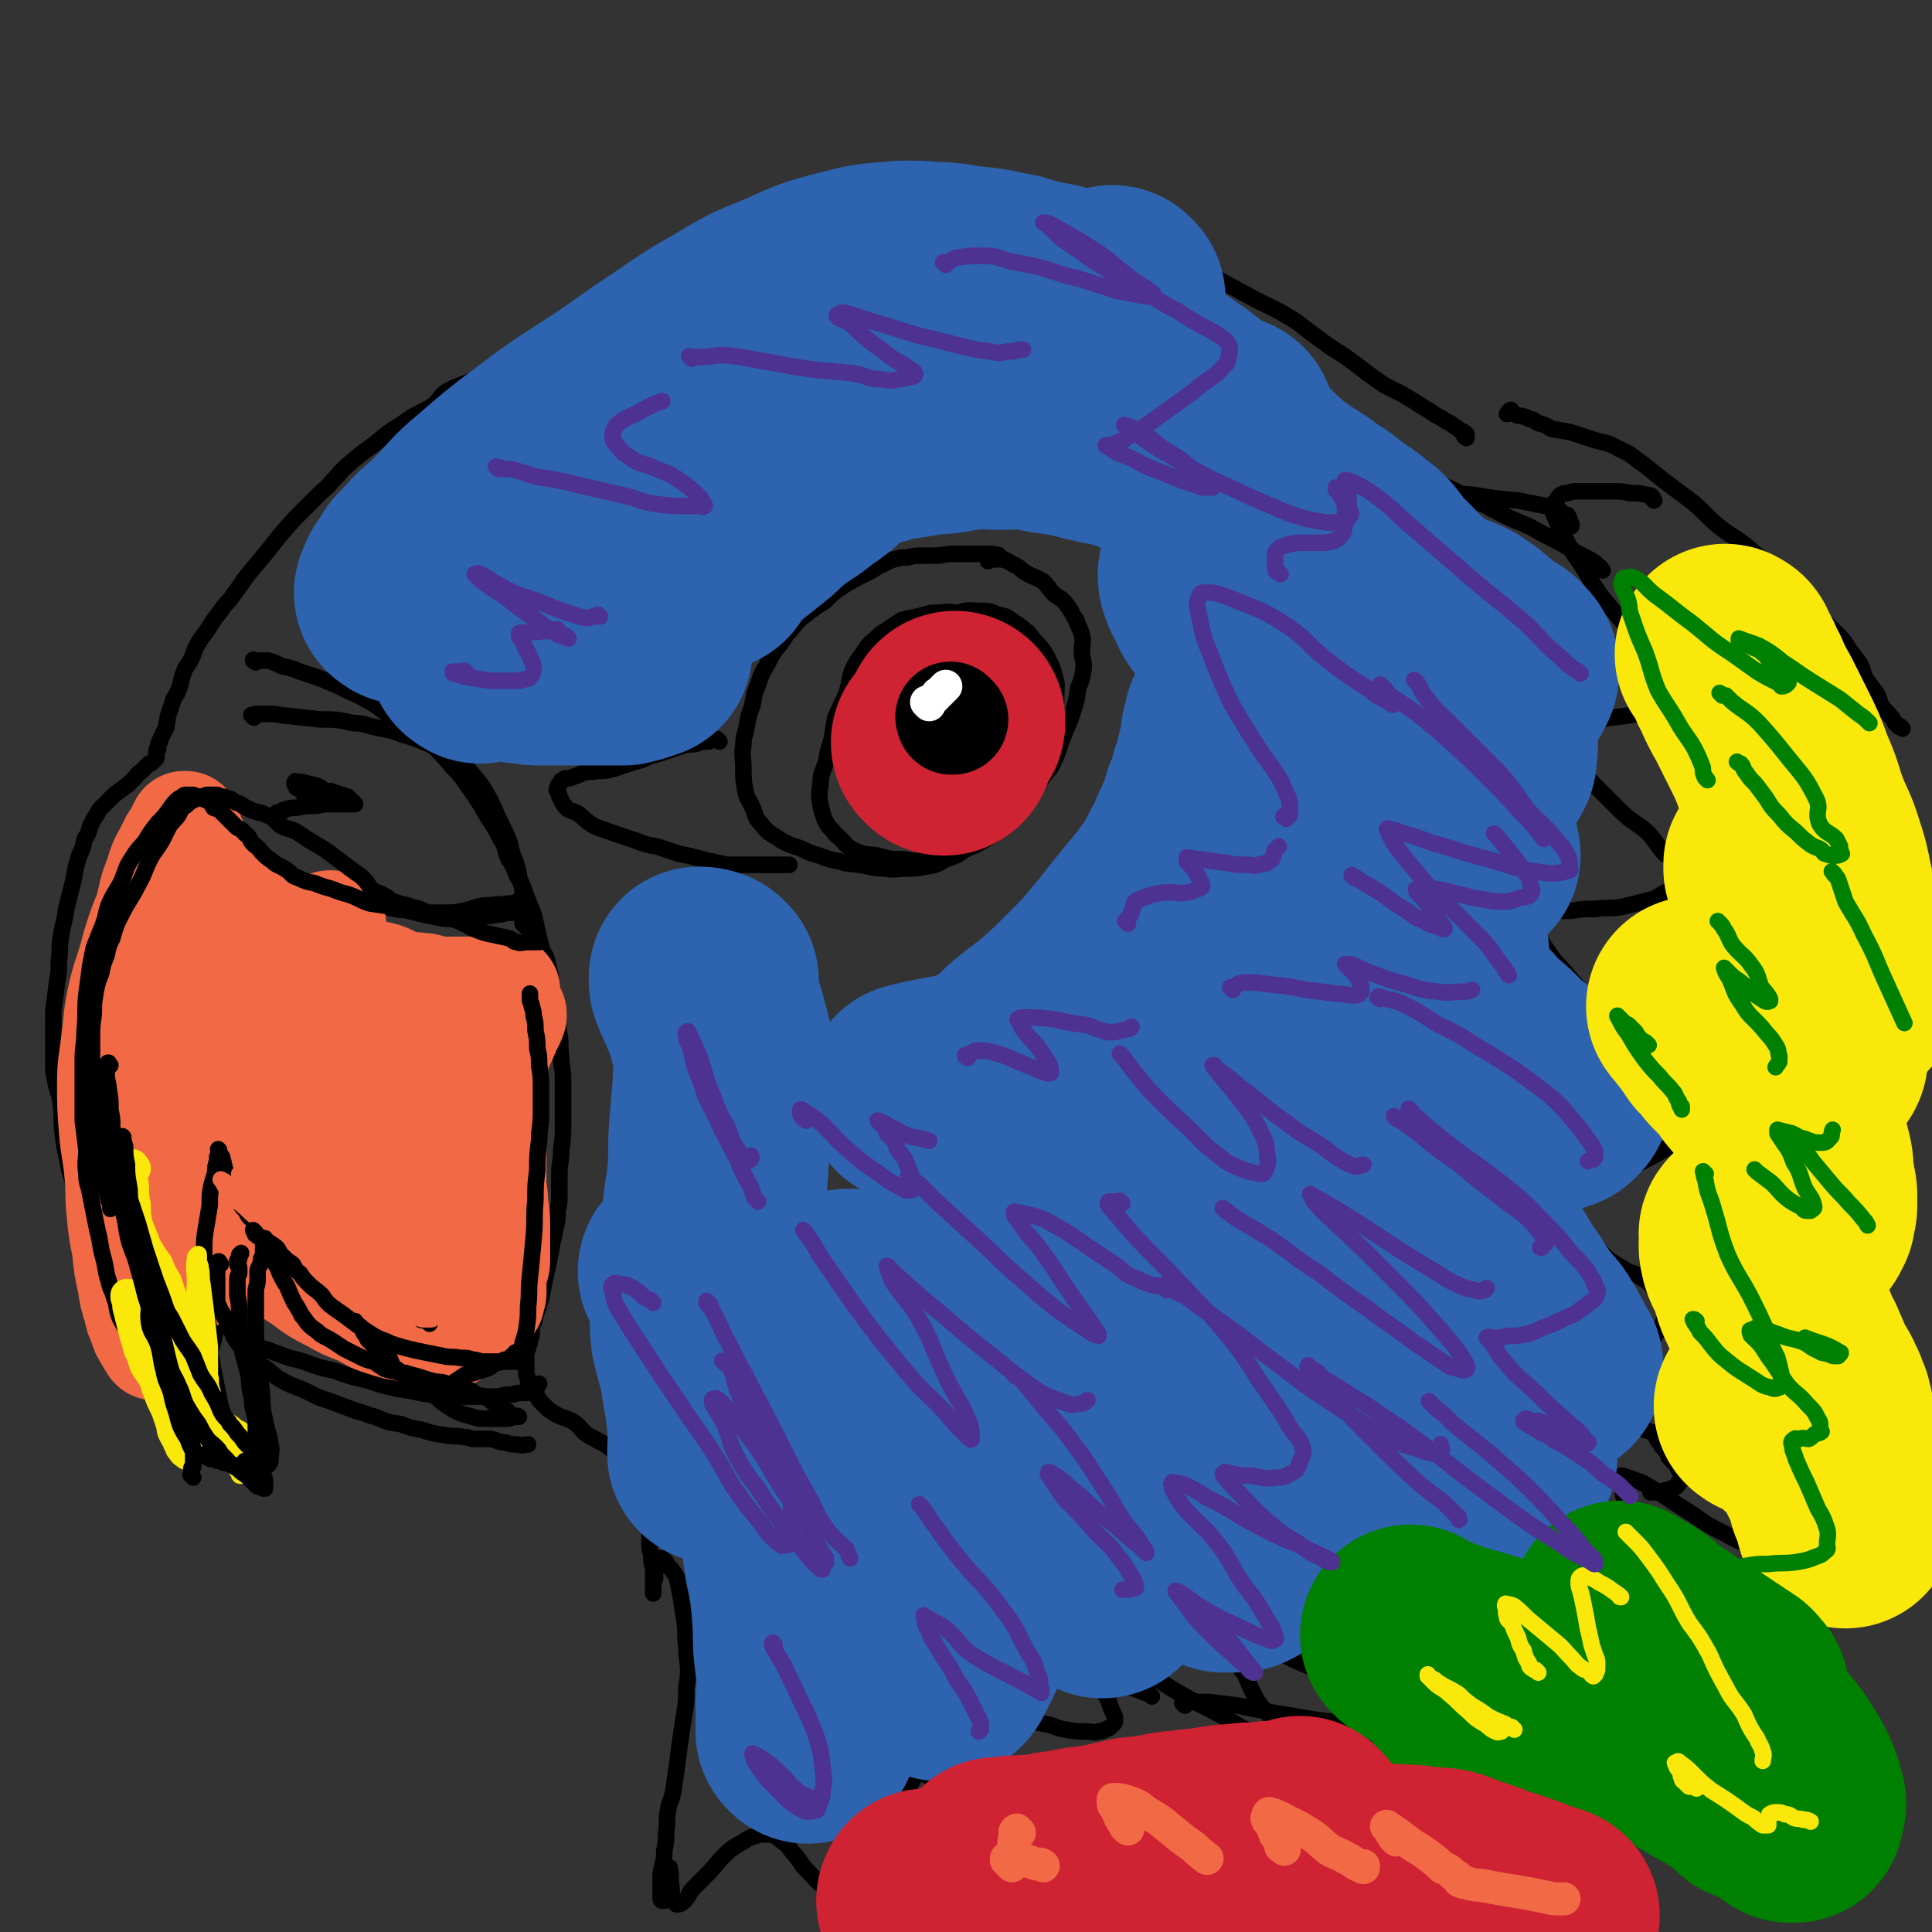 <svg viewBox='0 0 1050 1050' version='1.1' xmlns='http://www.w3.org/2000/svg' xmlns:xlink='http://www.w3.org/1999/xlink'><rect x="0" y="0" width="1050" height="1050" fill="#333333" stroke="none"/><g fill='none' stroke='#000000' stroke-width='9' stroke-linecap='round' stroke-linejoin='round'><path d='M1034,396c-1,-1 -1,-1 -1,-1 -1,-1 0,0 0,0 0,0 0,0 0,0 0,0 0,0 0,0 -1,-1 0,0 0,0 0,0 0,0 0,0 0,0 -1,0 -1,0 -1,-1 -1,-1 -2,-2 -1,-2 -1,-2 -2,-3 -2,-3 -3,-3 -5,-6 -2,-3 -1,-3 -3,-7 -3,-4 -3,-4 -6,-8 -2,-4 -1,-4 -3,-8 -3,-4 -3,-4 -6,-8 -3,-5 -3,-5 -7,-9 -7,-7 -7,-7 -14,-14 -7,-5 -8,-5 -14,-10 -4,-4 -3,-4 -6,-8 -5,-6 -5,-7 -11,-12 -9,-8 -10,-7 -19,-14 -7,-6 -7,-7 -14,-13 -8,-6 -8,-6 -16,-12 -5,-4 -5,-4 -10,-8 -7,-5 -7,-6 -14,-9 -7,-4 -7,-3 -14,-5 -6,-2 -6,-2 -12,-4 -5,-1 -6,-1 -11,-2 -3,-2 -3,-2 -7,-3 -2,-1 -2,-2 -4,-2 -2,-1 -2,-1 -5,-2 -2,0 -2,0 -4,-1 -1,-1 -1,-1 -1,-1 -1,-1 -1,-2 -1,-1 -1,0 -1,1 -2,2 0,0 0,0 0,0 '/><path d='M871,310c-1,-1 -1,-1 -1,-1 -1,-1 0,0 0,0 0,0 0,0 0,0 0,0 0,0 0,0 -1,-1 0,0 0,0 0,0 0,-1 -1,-1 -1,-1 -1,-1 -2,-2 -3,-2 -3,-2 -7,-4 -6,-3 -5,-3 -12,-7 -8,-4 -8,-4 -17,-9 -12,-5 -12,-5 -23,-11 -12,-5 -12,-6 -23,-11 -13,-7 -12,-7 -25,-13 -13,-6 -14,-5 -26,-12 -8,-4 -7,-5 -14,-10 -8,-5 -8,-5 -16,-10 -4,-3 -4,-3 -8,-5 -4,-2 -5,-2 -9,-4 -4,-2 -4,-2 -7,-3 -2,-1 -2,-1 -3,-1 -1,0 -2,0 -2,0 0,0 1,0 1,0 1,2 0,3 2,4 7,7 8,6 16,12 11,9 10,11 22,18 12,8 13,8 27,14 16,7 16,6 33,11 12,3 12,3 25,4 12,2 12,2 24,3 5,1 5,1 10,2 5,1 5,1 10,2 3,1 3,2 6,4 1,0 1,0 1,0 1,2 1,2 1,3 0,1 1,1 1,2 0,1 0,1 0,1 0,0 -1,0 -1,0 -2,-2 -3,-3 -4,-5 '/><path d='M797,238c-1,-1 -2,-1 -1,-1 0,-1 1,0 1,0 0,0 0,-1 0,-1 0,0 0,0 0,0 -1,-1 -1,-1 -3,-2 -1,0 -1,-1 -3,-2 -2,-1 -2,-2 -5,-3 -4,-3 -4,-2 -8,-5 -7,-4 -6,-4 -13,-8 -8,-5 -9,-4 -16,-9 -10,-7 -9,-7 -19,-14 -8,-5 -8,-5 -16,-11 -7,-5 -7,-6 -14,-10 -10,-6 -10,-5 -21,-11 -11,-6 -11,-6 -22,-12 -11,-6 -11,-6 -22,-11 -12,-6 -12,-7 -25,-12 -13,-4 -13,-3 -27,-6 -13,-3 -13,-4 -26,-5 -14,-2 -14,-2 -27,-2 -9,0 -9,0 -17,0 -9,0 -9,1 -17,2 -9,1 -9,1 -18,3 -9,2 -9,2 -18,4 -8,2 -8,1 -16,4 -8,2 -8,2 -15,5 -8,2 -8,2 -15,4 -10,3 -10,3 -19,6 -10,3 -11,2 -20,6 -8,2 -8,3 -15,6 -10,5 -10,5 -21,10 -8,4 -9,3 -17,8 -9,5 -8,5 -17,10 -8,6 -8,6 -17,11 -11,5 -11,5 -22,11 -11,5 -11,4 -22,9 -5,3 -4,4 -8,8 -8,5 -9,4 -17,10 -8,5 -8,5 -15,11 -7,5 -7,5 -13,10 -6,5 -5,5 -10,10 -4,5 -4,4 -9,9 -6,6 -6,6 -12,12 -8,9 -8,9 -15,18 -5,6 -5,6 -10,12 -4,5 -4,6 -8,11 -3,5 -4,4 -7,9 -4,5 -4,5 -7,10 -3,4 -3,4 -5,7 -3,5 -2,5 -4,9 -2,4 -3,4 -4,7 -2,5 -1,5 -3,10 -1,3 -2,3 -3,6 -1,3 -1,3 -2,6 -1,3 -1,3 -1,5 -1,2 0,3 -1,4 -1,2 -1,2 -2,4 -1,2 -1,2 -1,3 -1,1 -1,1 -1,2 0,1 0,1 0,2 0,1 -1,0 -1,1 0,1 0,1 0,2 0,0 0,0 0,0 0,1 0,1 0,1 0,1 0,1 0,1 0,0 0,0 0,0 -1,1 -1,1 -1,1 -1,1 -1,1 -1,1 -1,1 -1,1 -2,1 -2,2 -2,2 -4,4 -1,1 -2,1 -3,3 -2,2 -2,2 -4,4 -4,3 -4,3 -8,6 -3,3 -3,3 -6,6 -2,2 -2,2 -3,4 -2,3 -2,3 -4,7 -1,4 -1,4 -3,7 -1,5 -1,5 -3,9 -2,7 -2,7 -3,13 -2,8 -2,8 -4,16 -1,8 -2,8 -3,16 -1,6 0,6 -1,12 0,6 0,6 -1,12 -1,8 -1,8 -2,15 0,8 0,8 0,16 0,6 0,6 0,12 0,5 0,5 1,10 1,6 2,6 3,12 1,8 0,8 1,16 1,8 1,8 3,17 1,7 2,7 4,14 2,6 2,6 4,12 1,6 1,6 3,12 2,8 2,8 6,15 3,8 3,8 8,16 4,6 4,6 9,12 4,5 4,5 8,10 4,6 4,6 9,12 4,5 4,5 8,11 4,5 4,5 7,11 3,5 3,5 6,10 3,5 2,5 5,9 2,3 2,3 4,6 2,2 2,2 3,4 1,2 1,2 2,3 1,1 0,1 1,2 1,1 1,1 2,2 1,1 1,1 1,1 0,1 0,1 0,1 0,0 1,0 1,0 0,0 0,1 0,1 0,0 0,0 0,0 0,0 0,0 0,0 -1,-1 0,0 0,0 0,0 -1,0 -1,0 -1,0 -1,-1 -1,-1 -1,-1 -2,-1 -2,-1 -1,-1 -1,-1 -1,-2 -1,-1 -1,-1 -2,-2 -1,-1 -1,-1 -1,-2 -1,-2 -2,-2 -2,-4 -1,-2 -1,-2 -1,-4 -1,-2 -2,-2 -2,-4 -1,-2 -1,-2 -1,-4 -1,-2 -1,-2 -1,-5 -1,-3 0,-3 0,-5 0,-3 -1,-3 -1,-5 0,-3 0,-4 0,-6 0,-6 1,-6 2,-11 0,-5 0,-5 2,-11 1,-5 1,-5 3,-11 1,-5 1,-5 2,-9 1,-4 2,-4 3,-8 2,-3 2,-3 3,-6 1,-3 1,-3 3,-5 1,-2 1,-2 3,-3 1,-2 1,-2 3,-4 1,-2 1,-2 3,-3 1,-2 1,-2 3,-4 1,-1 1,-1 3,-2 1,-2 1,-2 3,-3 2,-1 1,-2 4,-3 2,-1 2,-1 5,-2 2,-1 2,-1 5,-2 3,-1 3,-1 6,-1 4,-1 4,-1 8,-1 4,0 4,0 7,0 3,0 3,0 7,0 3,0 3,0 5,0 2,0 2,-1 4,-1 3,-1 3,0 6,-1 2,0 2,0 5,-1 1,0 0,-1 1,-1 1,-1 1,0 2,-1 2,-1 2,-1 3,-3 1,-3 1,-3 2,-6 2,-4 2,-3 4,-7 2,-5 2,-4 4,-9 1,-5 1,-5 2,-9 1,-5 1,-5 2,-9 1,-4 1,-4 2,-8 1,-3 1,-3 2,-6 1,-2 1,-2 2,-4 1,-2 1,-2 2,-3 0,-1 0,-1 0,-1 1,0 1,0 2,0 0,0 0,0 0,0 '/><path d='M134,731c-1,-1 -1,-1 -1,-1 -1,-1 0,0 0,0 0,0 0,0 0,0 0,0 -1,-1 0,0 1,0 2,0 4,1 3,1 3,1 6,2 5,1 5,2 9,3 7,3 7,2 13,4 8,3 8,3 17,5 8,3 8,3 17,5 9,3 9,3 18,5 9,1 9,2 18,3 9,1 9,1 17,1 8,0 8,0 15,0 4,0 4,0 8,-1 4,0 3,0 7,-1 2,0 2,0 4,0 1,0 1,-1 2,-1 1,-1 2,0 3,-1 1,-1 1,-1 2,-3 0,0 0,0 0,0 '/><path d='M138,390c-1,-1 -1,-1 -1,-1 -1,-1 0,0 0,0 0,0 0,0 0,0 0,0 0,0 0,0 -1,-1 0,0 0,0 1,0 1,-1 2,-1 5,0 5,0 9,0 4,0 4,1 8,1 9,1 9,1 18,2 9,0 9,0 18,2 6,0 6,1 11,2 8,2 8,1 15,4 7,2 7,2 14,5 7,3 8,2 14,6 6,5 6,5 11,11 5,6 5,6 9,13 3,6 3,7 6,13 3,6 3,6 5,11 1,5 1,5 3,10 1,3 1,3 2,7 0,2 0,2 1,4 0,2 1,2 1,4 0,1 0,1 0,2 0,0 1,0 1,1 0,0 0,0 0,1 0,0 0,0 0,0 0,1 0,1 0,1 0,0 0,0 0,0 0,1 0,1 -1,1 -1,1 -1,1 -3,1 -2,1 -2,1 -5,1 -4,1 -4,0 -9,1 -4,0 -4,0 -8,1 -3,1 -3,1 -7,2 -5,1 -5,1 -10,1 -5,0 -5,0 -9,0 -5,0 -5,-1 -9,-1 -5,-1 -5,0 -9,-1 -5,-1 -5,-1 -9,-2 -5,-1 -5,-2 -9,-3 -4,-1 -5,-1 -9,-2 -4,-1 -4,-2 -9,-3 -5,-2 -5,-2 -10,-3 -6,-2 -6,-1 -12,-2 -6,-2 -6,-2 -12,-4 -5,-2 -5,-2 -10,-4 -4,-3 -4,-2 -8,-5 -4,-4 -3,-4 -7,-8 -3,-3 -3,-3 -6,-6 -2,-3 -2,-3 -5,-6 -2,-2 -2,-2 -4,-5 -1,-2 -2,-2 -3,-4 -2,-1 -2,-2 -4,-4 -1,-1 -2,-1 -3,-3 -1,0 -1,0 -2,-1 -1,-1 -1,-1 -1,-2 0,-1 0,-1 0,-1 '/><path d='M139,360c-1,-1 -1,-1 -1,-1 -1,-1 0,0 0,0 0,0 0,0 0,0 0,0 -1,0 0,0 0,-1 0,0 1,0 1,0 2,0 3,0 2,0 2,0 4,0 3,1 3,1 7,3 5,1 5,1 10,3 6,2 6,2 12,4 6,3 6,2 13,6 7,3 7,3 14,7 6,4 6,4 11,8 6,3 6,4 11,7 6,5 6,4 12,9 5,5 5,5 10,11 6,6 6,7 11,14 4,6 4,6 8,13 4,6 4,6 7,12 3,4 2,5 4,10 3,5 3,5 5,10 3,5 3,5 5,11 2,5 2,5 4,10 1,4 1,4 2,9 1,4 1,4 2,8 1,4 2,4 3,7 1,4 1,4 2,8 1,5 0,5 1,9 1,6 1,6 2,12 1,6 1,6 2,12 1,6 0,6 1,13 0,5 1,5 1,11 0,6 0,6 0,12 0,6 0,6 0,13 0,7 0,7 -1,14 0,7 -1,7 -1,13 0,6 0,6 0,11 0,5 0,5 -1,9 0,5 0,5 -1,9 -1,5 -1,5 -2,9 -1,6 -1,6 -2,11 -1,4 -1,4 -2,9 -1,5 -1,5 -2,10 -1,3 -1,3 -2,6 -1,3 -1,3 -2,7 -1,2 -1,2 -1,4 0,3 0,3 -1,5 0,2 0,2 -1,4 0,2 -1,2 -1,4 0,3 0,3 0,6 0,2 0,2 0,4 0,2 1,2 1,5 1,2 0,2 1,4 2,2 2,2 4,4 1,2 1,2 3,4 3,3 3,3 6,5 5,3 6,2 11,5 3,2 3,3 6,6 3,2 4,2 7,4 4,2 4,2 8,5 3,2 3,2 5,4 2,2 2,2 4,4 2,2 1,3 2,5 2,4 2,4 4,8 1,5 1,5 3,11 1,4 1,4 2,10 0,4 0,5 0,10 0,3 1,3 1,7 0,2 0,2 1,5 0,2 0,2 0,5 0,2 0,2 0,4 0,1 0,1 0,3 0,0 0,0 0,1 0,1 0,1 0,1 0,0 0,0 0,0 0,-2 0,-2 0,-3 0,-3 0,-3 1,-5 0,-2 0,-2 0,-4 0,-2 0,-2 1,-4 0,-1 0,-1 1,-2 0,-1 0,-1 1,-1 0,0 1,0 1,0 1,1 1,1 2,2 1,2 1,2 3,4 1,2 2,2 3,5 1,5 1,5 2,10 1,7 1,7 2,13 1,7 0,7 1,14 0,7 1,7 1,13 0,6 -1,6 -1,11 0,6 0,6 -1,12 -1,6 -1,6 -2,13 -1,7 -1,7 -2,15 -1,7 -1,7 -2,14 -1,6 -2,5 -3,11 -1,6 0,6 -1,12 0,5 0,5 -1,10 0,4 0,4 -1,8 -1,4 -1,4 -1,8 0,3 0,3 0,6 0,2 0,2 0,3 0,1 0,2 1,2 0,0 1,0 1,0 1,-1 0,-1 0,-2 '/><path d='M555,350c-1,-1 -1,-1 -1,-1 -1,-1 0,0 0,0 0,0 0,0 0,0 0,0 0,0 0,0 -1,-1 -1,-1 -2,-2 0,0 0,0 -1,-1 -1,-1 -1,0 -2,-1 -1,0 -1,0 -2,-1 -1,-1 -1,-1 -2,-2 -2,-1 -2,-1 -4,-2 -1,-1 -2,0 -3,-1 -2,-1 -2,-1 -4,-2 -3,-1 -3,-1 -6,-2 -5,-1 -5,-2 -9,-2 -5,-1 -5,0 -10,0 -5,0 -5,1 -10,2 -5,1 -5,1 -9,2 -3,2 -3,2 -6,4 -4,3 -4,2 -7,5 -3,3 -4,3 -6,6 -4,6 -5,6 -8,13 -2,6 -1,6 -3,12 -3,7 -3,6 -6,13 -1,5 -1,6 -2,12 -2,6 -2,6 -3,12 -2,6 -3,6 -3,12 -1,6 -1,6 0,12 1,4 1,4 2,7 2,4 2,4 5,7 1,2 2,2 4,4 3,3 3,4 7,6 6,3 7,2 13,3 7,2 7,2 14,2 6,1 6,1 12,1 4,0 4,0 8,-1 5,-1 5,-2 10,-4 5,-2 5,-2 10,-4 5,-3 5,-3 10,-6 5,-5 5,-5 9,-10 5,-6 5,-6 9,-13 4,-7 4,-7 7,-14 3,-7 2,-7 4,-15 2,-6 2,-6 3,-13 1,-5 1,-5 1,-10 0,-5 1,-5 -1,-11 -1,-4 -1,-4 -3,-8 -2,-4 -2,-4 -5,-8 -3,-3 -3,-3 -6,-7 -4,-3 -3,-3 -8,-6 -4,-3 -4,-3 -9,-4 -4,-2 -5,-2 -10,-2 -5,0 -5,-1 -11,1 -5,1 -5,2 -11,4 -5,3 -5,3 -10,6 -6,4 -6,4 -12,7 '/><path d='M514,368c-1,-1 -1,-1 -1,-1 -1,-1 0,0 0,0 0,0 0,0 0,0 0,0 0,0 0,0 -1,-1 -1,0 -1,0 -1,0 -1,0 -2,0 -3,1 -3,1 -5,1 -2,1 -2,1 -4,1 -4,2 -4,2 -7,4 -2,1 -2,1 -4,3 -2,2 -1,3 -3,5 -2,4 -2,4 -4,8 -2,3 -2,3 -3,7 -2,5 -1,5 -2,10 -1,4 -2,4 -2,8 0,4 0,4 1,8 2,4 2,4 5,7 3,3 3,3 7,5 5,2 5,2 10,3 5,1 5,1 10,0 6,-1 6,-1 11,-3 5,-2 5,-2 9,-5 3,-2 3,-2 5,-5 3,-2 3,-2 5,-5 2,-3 3,-3 4,-6 1,-3 1,-3 1,-7 0,-3 0,-3 -1,-7 -1,-4 -1,-4 -3,-7 -2,-4 -2,-4 -5,-7 -2,-4 -2,-4 -5,-7 -3,-4 -3,-4 -7,-6 -4,-3 -4,-3 -8,-6 -5,-2 -5,-2 -10,-4 -2,-1 -2,-1 -4,-1 -5,0 -5,0 -10,0 -3,0 -4,-1 -7,-1 '/><path d='M544,303c-1,-1 -1,-1 -1,-1 -1,-1 0,0 0,0 0,0 -1,0 -1,0 -2,0 -1,-1 -3,-1 -1,0 -1,0 -2,0 -1,0 -1,0 -2,0 -1,0 -1,0 -2,0 -1,0 -1,0 -2,0 -2,0 -2,0 -3,0 -3,0 -3,0 -5,0 -2,0 -2,0 -5,0 -5,0 -5,1 -11,1 -3,0 -3,0 -6,0 -4,0 -4,0 -8,1 -3,0 -4,0 -7,1 -4,1 -4,2 -9,4 -3,2 -3,2 -7,4 -6,3 -6,3 -11,6 -6,4 -6,4 -11,9 -5,3 -5,3 -10,7 -4,3 -4,3 -8,8 -3,3 -3,4 -6,8 -4,5 -4,5 -7,11 -3,5 -3,5 -5,11 -2,5 -2,5 -3,11 -2,6 -2,5 -3,11 -1,6 -2,6 -2,11 -1,6 0,6 0,12 0,6 0,7 1,12 1,6 2,5 4,10 2,4 1,5 4,8 4,5 4,5 9,8 6,4 7,4 13,6 4,2 4,2 7,3 7,2 7,3 14,4 5,2 5,1 11,2 7,1 7,2 14,2 6,1 6,0 12,0 5,0 5,0 10,-1 6,-1 6,-1 11,-4 6,-2 6,-2 10,-5 6,-3 5,-4 10,-8 5,-4 5,-4 10,-8 5,-4 5,-4 9,-8 4,-4 4,-4 8,-8 3,-4 3,-4 6,-8 3,-4 4,-4 6,-9 3,-6 2,-6 5,-13 2,-6 3,-6 5,-13 2,-6 2,-6 3,-13 2,-5 2,-5 3,-11 0,-5 -1,-5 -1,-9 0,-5 1,-5 0,-9 -1,-4 -2,-4 -3,-8 -3,-4 -2,-4 -5,-8 -3,-4 -3,-3 -7,-6 -3,-3 -3,-4 -6,-7 -5,-3 -5,-2 -10,-5 -3,-2 -3,-3 -6,-4 -3,-2 -3,-2 -6,-3 -2,0 -2,0 -4,0 -2,0 -2,0 -3,0 -1,0 0,1 -1,1 '/><path d='M391,403c-1,-1 -1,-1 -1,-1 -1,-1 0,0 0,0 0,0 0,0 0,0 -1,0 -1,0 -2,0 -2,0 -2,1 -3,1 -2,0 -2,0 -3,0 -2,0 -2,1 -3,1 -3,1 -4,0 -7,1 -3,1 -3,1 -6,2 -3,1 -3,1 -6,2 -3,1 -3,1 -7,2 -4,2 -4,2 -8,3 -6,2 -6,2 -12,4 -4,1 -4,1 -9,1 -3,1 -3,0 -7,1 -2,1 -2,1 -5,2 -2,1 -2,1 -5,1 -1,1 -1,1 -1,1 -1,0 -1,0 -1,1 -2,2 -2,2 -2,4 -1,0 0,1 0,1 1,2 1,2 1,3 2,3 1,3 3,5 2,3 3,2 7,4 4,3 4,4 9,7 5,2 6,2 11,4 6,2 6,2 12,4 5,2 5,2 11,3 6,2 6,2 12,4 5,1 5,1 9,2 4,1 4,1 7,2 2,0 2,0 5,1 3,0 3,1 6,1 3,0 3,0 6,0 3,0 3,0 5,0 3,0 3,0 5,0 3,0 3,0 5,0 3,0 3,0 6,0 1,0 1,0 2,0 1,0 1,0 2,0 1,0 1,0 2,0 0,0 -1,0 -1,0 '/><path d='M899,272c-1,-1 -1,-1 -1,-1 -1,-1 0,-1 0,-1 -1,-1 -2,-1 -3,-1 -4,-1 -4,-1 -9,-1 -5,-1 -5,-1 -10,-1 -4,0 -4,0 -8,0 -5,0 -5,0 -10,0 -3,0 -3,0 -6,1 -2,0 -2,0 -4,1 -1,1 -1,1 -2,3 -1,1 -2,1 -2,3 0,4 0,4 2,8 2,6 3,6 6,12 4,8 5,8 10,16 4,7 4,7 9,14 5,6 5,6 10,12 5,6 5,6 11,12 4,4 4,4 8,9 3,3 4,3 6,6 2,3 1,3 3,6 1,2 1,2 2,3 0,1 0,2 0,3 0,2 0,2 -1,3 -2,2 -3,2 -5,3 -4,2 -4,3 -9,4 -6,2 -6,2 -12,3 -8,1 -8,1 -15,2 -7,1 -7,0 -13,1 -4,0 -4,0 -8,1 -3,1 -3,1 -6,1 -2,0 -2,0 -4,0 0,0 -1,0 -1,0 -1,0 0,1 0,1 1,1 1,1 1,2 2,3 1,4 4,6 5,6 6,5 11,10 6,6 6,6 12,12 8,8 8,8 16,16 6,6 7,5 14,11 4,4 4,5 8,10 2,3 3,2 5,5 2,2 1,3 2,5 1,2 2,2 2,5 0,2 0,2 -1,4 -3,3 -3,2 -6,4 -4,2 -4,3 -8,4 -8,2 -8,2 -16,4 -7,1 -7,0 -14,1 -7,0 -7,0 -13,1 -4,0 -4,0 -8,0 -3,0 -3,0 -5,0 -2,0 -2,0 -3,1 -1,1 -1,1 -1,2 -1,2 -2,2 -2,4 0,4 0,4 2,8 2,4 2,4 5,8 4,6 5,6 10,12 5,6 5,6 12,12 7,6 7,6 14,12 7,7 7,7 14,14 7,6 8,6 15,12 4,4 5,4 9,8 2,4 3,4 5,7 1,4 1,4 1,8 0,3 1,3 -1,7 -2,4 -2,4 -6,7 -5,4 -5,4 -11,8 -7,4 -7,4 -15,8 -7,4 -8,4 -15,8 -7,3 -7,3 -13,6 -4,2 -4,2 -7,4 -2,1 -2,1 -4,3 -1,1 -1,1 -2,2 0,1 0,1 0,2 0,2 0,2 1,3 1,2 1,2 3,4 4,3 4,3 7,6 4,3 4,3 8,6 4,4 3,4 8,8 3,2 3,2 8,5 3,2 3,1 7,3 3,2 3,2 6,4 2,2 2,2 3,4 2,3 3,2 5,5 1,2 1,2 1,5 0,3 0,4 -1,7 -1,4 -1,4 -4,7 -3,5 -3,5 -7,9 -4,5 -4,5 -8,10 -4,4 -5,3 -9,7 -2,2 -3,2 -5,4 -1,1 0,1 -1,3 -1,1 -1,1 -1,2 0,3 0,4 2,6 3,3 3,2 6,4 7,3 7,4 14,6 8,3 9,3 17,5 5,1 6,1 11,2 0,0 0,0 -1,0 '/><path d='M1000,797c-1,-1 -1,-2 -1,-1 -1,0 0,0 -1,1 0,0 0,0 -1,1 -3,2 -3,2 -5,5 -4,3 -4,3 -8,7 -2,3 -2,3 -5,7 -2,2 -2,2 -5,5 -1,1 -1,1 -3,3 -1,1 -1,1 -2,2 -1,1 -1,1 -2,1 0,0 -1,0 -1,0 -1,0 -1,0 -2,-1 -2,-1 -2,-1 -4,-3 -4,-3 -4,-4 -8,-7 -8,-6 -8,-7 -16,-13 -8,-6 -8,-5 -17,-12 -5,-3 -5,-4 -10,-8 -2,-2 -2,-2 -5,-3 -2,-1 -2,0 -3,-1 -1,0 -1,-1 -1,-1 0,0 0,1 0,1 0,1 0,1 0,1 1,2 1,2 2,3 1,2 1,2 2,3 2,2 2,2 3,5 1,1 1,1 2,2 1,1 1,1 2,2 1,2 1,2 2,4 1,0 1,0 1,1 1,1 0,1 0,2 0,1 0,1 0,1 0,1 -1,0 -1,1 -1,1 -1,1 -1,2 -1,1 -1,1 -1,1 -2,1 -2,1 -3,1 -2,1 -2,1 -3,1 -2,0 -1,1 -2,1 -3,0 -4,0 -6,0 '/><path d='M612,904c-1,-1 -1,-1 -1,-1 -1,-1 0,0 0,0 0,0 0,0 0,0 0,0 0,0 0,0 -1,-1 0,0 0,0 0,0 1,0 1,0 3,1 3,2 5,3 6,3 5,3 11,6 9,6 9,6 18,11 9,5 10,5 19,10 5,3 5,3 10,6 4,2 4,1 8,3 2,0 2,0 5,0 1,0 1,0 2,0 1,0 1,0 1,0 1,-1 1,-1 1,-2 0,-3 0,-3 -1,-6 -2,-3 -2,-3 -5,-6 -3,-4 -3,-4 -5,-8 -2,-4 -2,-5 -4,-9 -1,-3 -2,-2 -3,-5 -3,-3 -3,-3 -5,-6 -1,-3 -1,-3 -1,-5 -1,-2 -1,-2 -1,-3 -1,-1 0,-1 0,-1 0,-1 0,-1 0,-1 1,-1 1,-1 1,-1 6,0 6,0 12,2 8,3 8,4 17,8 10,5 10,5 21,9 8,4 8,4 16,6 6,2 6,1 11,3 4,0 4,1 7,1 2,0 3,1 5,0 0,0 1,-1 1,-2 0,-1 -1,-1 -2,-3 -2,-4 -2,-4 -4,-8 -4,-5 -4,-5 -8,-9 -4,-4 -4,-4 -9,-8 -4,-4 -4,-4 -9,-9 -3,-3 -3,-3 -6,-7 -3,-4 -3,-4 -5,-7 -2,-3 -2,-3 -4,-6 -1,-3 -1,-3 -2,-5 0,-2 -1,-2 -1,-4 0,-1 1,-1 2,-2 2,-1 2,0 5,0 5,1 6,1 11,3 9,2 9,2 18,6 11,4 10,4 20,9 8,3 7,3 15,6 5,2 5,1 10,2 3,1 3,1 6,1 3,0 3,0 5,-1 2,0 2,0 3,-1 1,0 1,0 1,-1 0,-2 0,-3 0,-5 0,-4 0,-4 -1,-7 -2,-5 -2,-5 -4,-9 -2,-4 -1,-4 -3,-8 -2,-3 -2,-3 -3,-6 -1,-3 -1,-3 -1,-5 0,-2 -1,-2 -1,-4 0,-2 0,-2 1,-3 1,-1 1,-1 2,-1 4,0 4,0 7,0 7,2 7,3 14,5 8,2 9,2 17,5 7,2 7,2 14,5 6,1 6,1 12,2 4,1 4,1 8,1 3,0 3,1 6,0 3,-1 3,-1 6,-2 1,-1 1,-1 1,-1 2,-2 3,-2 3,-5 1,-3 1,-3 1,-6 0,-5 0,-5 0,-10 0,-4 -1,-4 -1,-8 -1,-2 -1,-2 -1,-5 0,-2 0,-2 0,-3 0,0 1,0 1,0 5,2 6,2 11,4 10,6 10,6 19,12 8,5 8,5 15,10 7,4 8,4 15,8 4,2 4,2 8,3 2,1 3,0 5,1 1,0 1,1 1,1 -1,1 -3,1 -4,1 '/><path d='M644,927c-1,-1 -1,-1 -1,-1 -1,-1 0,0 0,0 2,0 2,0 4,-1 5,0 5,0 10,0 8,1 8,1 16,2 10,2 10,2 20,4 12,2 12,2 24,4 10,1 10,1 20,2 11,0 11,0 21,0 10,0 10,0 20,-1 9,-1 9,-2 17,-3 9,-1 9,0 17,-2 8,-1 8,-1 16,-4 7,-1 6,-2 13,-4 5,-1 5,-1 11,-3 4,-1 4,-1 8,-2 3,0 3,0 5,-1 2,-1 2,-1 4,-1 0,0 0,0 1,0 0,0 0,0 0,0 0,0 0,-1 0,0 -1,0 -1,1 -2,3 -2,3 -3,3 -6,6 -4,4 -5,4 -9,8 -4,4 -4,4 -7,8 -3,4 -2,5 -4,9 -1,3 -2,3 -2,6 0,3 0,3 1,6 1,3 2,3 3,5 2,3 1,3 3,5 3,2 3,2 6,3 3,1 3,2 7,2 4,1 4,1 9,0 5,-1 5,-1 10,-2 6,-2 5,-3 11,-3 4,-1 4,0 8,0 3,0 3,-1 7,0 2,1 3,1 5,4 2,2 2,3 4,6 2,6 2,6 5,12 2,6 2,6 5,12 2,5 2,5 4,9 1,3 1,3 2,6 2,2 1,2 3,4 3,2 4,2 7,4 3,2 3,2 6,4 3,2 4,1 7,3 2,0 2,1 3,1 2,1 2,0 4,1 0,0 0,1 0,1 '/><path d='M626,922c-1,-1 -1,-1 -1,-1 -1,-1 0,0 0,0 0,0 0,0 0,0 0,0 0,0 0,0 -1,-1 -1,-1 -2,-1 -1,0 -1,0 -3,-1 -3,-1 -3,-1 -6,-2 -4,-2 -4,-2 -8,-4 -4,-2 -4,-2 -9,-5 -3,-2 -3,-2 -6,-4 -2,-1 -2,-2 -4,-3 -1,-1 -1,0 -2,-1 0,0 0,-1 0,-1 0,0 0,1 0,1 2,3 2,2 4,5 3,4 2,4 5,8 3,4 3,3 6,7 2,3 2,3 3,6 1,3 1,3 2,5 1,2 1,2 1,3 0,2 0,2 -1,3 -1,1 -1,1 -2,2 -3,1 -3,2 -6,2 -3,1 -3,0 -7,0 -5,0 -5,0 -11,-1 -6,-1 -5,-2 -11,-3 -4,-1 -5,-1 -9,-1 -3,0 -3,-1 -6,-1 -2,0 -2,0 -5,1 -1,1 -2,1 -3,2 -2,2 -2,3 -3,5 -3,4 -3,4 -5,9 -2,4 -2,4 -4,9 -1,3 0,4 -1,7 -1,3 -2,3 -4,5 -1,1 0,2 -1,2 -2,2 -2,2 -4,2 -2,1 -2,1 -4,0 -3,-2 -3,-3 -5,-5 -3,-2 -4,-2 -6,-4 -3,-2 -3,-2 -5,-4 -1,-1 -1,-1 -3,-1 -1,-1 -1,-1 -2,0 0,1 0,1 -1,2 -1,4 -2,3 -3,7 -2,5 -1,6 -2,11 -3,7 -4,7 -7,14 -3,7 -2,7 -5,14 -3,7 -3,7 -8,12 -3,4 -3,4 -7,6 -3,2 -3,3 -7,2 -4,-1 -5,-2 -9,-5 -5,-3 -5,-4 -9,-8 -5,-5 -4,-5 -8,-10 -3,-3 -2,-3 -5,-6 -3,-2 -3,-2 -5,-4 -3,-1 -3,-1 -6,-1 -3,0 -3,0 -6,1 -4,1 -4,2 -8,4 -5,3 -5,3 -9,7 -4,4 -4,5 -8,9 -4,4 -4,4 -8,8 -3,3 -2,4 -5,7 -1,1 -2,2 -4,2 -1,0 -1,-1 -2,-2 -1,-3 -1,-3 -1,-7 -1,-5 0,-5 -1,-11 0,0 0,0 0,0 '/></g>
<g fill='none' stroke='#F26946' stroke-width='9' stroke-linecap='round' stroke-linejoin='round'><path d='M106,468c-1,-1 -1,-1 -1,-1 -1,-1 0,0 0,0 0,0 0,0 0,-1 0,0 0,0 0,-1 0,0 0,0 0,0 0,0 0,0 0,0 -1,-1 0,0 0,0 -1,3 -2,3 -3,6 -2,6 -2,6 -4,12 -2,8 -2,8 -4,17 -1,8 -1,8 -3,17 -2,10 -3,10 -5,21 -2,12 -1,13 -2,26 -1,10 -1,10 -1,21 -1,12 -1,12 -1,24 0,12 0,12 1,23 0,9 0,10 1,19 1,8 2,8 3,17 1,7 1,7 2,14 1,5 2,5 3,10 1,3 0,3 1,6 0,2 0,2 1,3 0,1 1,0 1,1 0,0 0,1 0,1 0,0 1,-1 1,-2 1,-3 1,-3 1,-6 0,-6 1,-7 0,-13 -1,-12 -2,-12 -4,-24 -3,-12 -3,-12 -5,-24 -3,-13 -5,-13 -7,-27 -1,-13 0,-14 0,-27 0,-12 -1,-12 1,-24 2,-13 4,-12 7,-25 2,-9 2,-9 4,-18 1,-6 1,-7 2,-13 1,-4 2,-4 3,-8 1,-2 0,-2 1,-3 1,-2 2,-2 2,-3 1,-1 0,-1 0,-2 0,0 0,0 0,0 0,0 -1,-1 0,-1 0,0 0,1 1,1 '/></g>
<g fill='none' stroke='#F26946' stroke-width='60' stroke-linecap='round' stroke-linejoin='round'><path d='M105,459c-1,-1 -1,-1 -1,-1 -1,-1 0,-1 -1,-2 0,-2 0,-2 -1,-3 0,-2 0,-2 -1,-4 0,0 0,0 0,0 0,0 -1,0 -1,0 -1,2 -1,2 -2,4 -2,4 -3,4 -4,7 -4,8 -5,8 -7,16 -4,9 -3,10 -6,20 -4,10 -4,10 -7,20 -3,12 -4,12 -7,24 -3,13 -2,13 -4,27 -1,10 -2,11 -2,21 0,13 0,13 1,26 1,12 2,12 3,24 1,9 0,9 1,19 1,11 1,11 3,21 1,10 1,10 3,19 1,7 1,7 3,13 1,5 1,5 3,9 1,4 1,4 3,7 1,2 1,2 2,3 1,1 0,1 1,2 0,0 1,0 1,0 1,-1 1,-2 1,-3 1,-5 1,-5 1,-9 0,-8 0,-8 -1,-16 -1,-11 -2,-11 -3,-21 -2,-13 -2,-13 -3,-25 -2,-12 -3,-12 -4,-24 -2,-12 -1,-12 -1,-24 0,-14 0,-14 0,-27 0,-11 0,-11 1,-22 1,-11 2,-11 4,-21 3,-9 3,-9 6,-18 1,-5 0,-6 2,-11 2,-5 3,-4 5,-9 1,-2 0,-2 1,-4 1,-1 1,-1 2,-3 1,0 1,-1 1,0 1,0 1,1 1,2 1,8 2,8 1,15 0,11 -1,11 -1,21 -1,17 -1,17 -1,33 -1,12 -2,12 -1,23 1,14 3,14 4,29 1,11 -1,11 0,23 1,8 2,8 4,16 1,6 0,6 2,12 0,5 0,5 2,11 0,3 1,3 2,6 0,2 0,2 0,4 0,1 1,1 1,2 0,0 0,0 0,0 1,-1 1,-1 2,-2 1,-4 0,-4 1,-8 1,-11 1,-11 2,-21 1,-13 1,-13 2,-26 1,-13 0,-13 1,-25 1,-12 0,-12 1,-24 1,-9 1,-9 2,-17 0,-5 0,-6 1,-11 0,-3 0,-3 1,-7 0,-2 0,-2 1,-5 0,-1 1,-1 2,-1 1,-1 1,-2 2,-2 1,0 1,0 2,1 2,3 2,4 4,7 4,10 3,10 7,19 3,11 3,10 7,21 3,11 3,10 6,21 2,8 1,8 3,17 1,5 1,5 2,11 1,2 1,2 2,5 0,1 0,2 0,3 0,1 1,1 1,1 1,0 1,-1 1,-2 2,-5 2,-5 3,-10 2,-11 2,-11 3,-23 2,-15 3,-15 4,-31 2,-13 1,-13 2,-26 1,-12 1,-12 2,-23 1,-8 1,-8 1,-15 0,-4 0,-4 0,-9 0,-2 0,-2 0,-4 0,-1 1,-2 1,-2 0,0 -1,0 -1,0 -1,2 -1,2 -1,5 -1,7 -1,7 -1,14 -1,12 -1,12 -1,24 -1,12 0,12 0,25 0,8 0,8 1,17 1,7 2,7 3,14 1,4 1,5 1,10 1,3 1,3 1,6 0,1 0,1 0,3 0,0 0,0 0,0 0,0 0,0 0,0 0,-1 0,-1 0,-2 1,-5 1,-5 1,-10 1,-6 1,-6 2,-12 2,-6 1,-6 4,-11 2,-6 3,-6 7,-11 2,-3 2,-3 4,-6 2,-3 2,-4 5,-5 4,-2 5,-2 10,-3 5,0 6,1 11,2 6,2 6,3 12,4 6,2 6,2 11,3 5,0 5,1 10,0 3,0 4,0 7,-2 3,-2 3,-3 5,-6 2,-3 3,-2 4,-5 2,-2 2,-2 3,-5 0,0 0,0 0,-1 0,0 0,0 0,0 -2,5 -2,5 -4,10 -5,11 -5,11 -9,23 -5,19 -5,19 -10,37 -5,16 -6,16 -10,32 -4,15 -3,15 -6,30 -2,11 -2,11 -4,21 -1,6 0,6 -1,11 0,3 0,3 -1,6 0,1 -1,1 -1,3 -1,0 0,0 0,0 0,0 0,-1 0,-1 -1,-3 -1,-3 -2,-5 -1,-3 -1,-3 -4,-6 -4,-5 -4,-6 -9,-10 -8,-6 -8,-6 -16,-11 -8,-5 -8,-5 -16,-10 -6,-4 -6,-4 -12,-7 -5,-2 -5,-2 -10,-4 -4,0 -4,0 -7,0 -3,0 -3,0 -5,1 -2,0 -2,0 -3,1 0,1 0,2 0,3 0,3 1,3 2,5 1,3 0,3 3,6 5,5 6,5 12,9 8,6 8,6 16,10 7,4 7,4 15,7 6,3 6,4 13,6 6,2 6,2 13,3 5,1 5,0 10,1 3,0 3,1 6,1 2,0 2,0 4,0 1,0 0,1 1,1 1,0 1,0 2,0 0,0 0,0 1,0 0,0 0,0 0,0 0,-3 -1,-3 -1,-6 -1,-7 -1,-7 -2,-14 -2,-17 -2,-17 -3,-33 -1,-17 -1,-17 -1,-34 0,-18 -1,-19 1,-37 2,-13 3,-12 6,-25 2,-8 1,-8 3,-16 1,-4 2,-4 3,-8 1,-2 1,-2 1,-4 0,0 0,0 0,0 0,3 0,3 0,6 -1,11 1,11 -1,22 -3,17 -5,17 -8,34 -4,17 -4,18 -6,35 -3,14 -3,15 -5,29 -2,10 -1,11 -5,21 -1,4 -2,4 -5,8 -1,2 0,3 -1,5 -1,0 -1,0 -1,-1 -2,-4 -2,-4 -3,-8 -2,-7 -2,-8 -5,-15 -5,-13 -6,-12 -10,-25 -3,-10 -2,-10 -4,-20 -2,-8 -1,-8 -2,-15 -2,-9 -3,-8 -4,-17 -1,-7 -1,-7 -1,-15 -1,-7 -1,-7 -2,-13 -2,-6 -3,-5 -5,-10 -2,-5 -1,-5 -3,-9 -1,-4 -1,-4 -3,-8 -1,-4 -1,-4 -3,-7 -2,-3 -2,-3 -4,-6 -2,-3 -2,-3 -3,-5 -2,-3 -2,-4 -3,-7 -2,-3 -1,-3 -3,-6 -2,-3 -3,-3 -5,-6 -3,-4 -3,-4 -6,-8 -3,-3 -3,-3 -6,-6 -4,-4 -4,-4 -9,-7 -3,-2 -3,-2 -6,-5 -2,-1 -2,-1 -4,-3 -2,-1 -2,-1 -3,-2 -1,-1 -1,-1 -3,-2 -1,0 -1,0 -2,0 0,0 0,-1 -1,-1 0,0 -1,0 -1,0 0,0 0,1 0,1 0,0 0,0 0,0 1,2 0,3 2,5 3,3 3,3 7,6 4,3 4,3 9,7 4,3 4,3 9,7 4,3 4,2 9,5 5,3 5,3 11,5 6,3 6,3 13,5 6,2 6,2 13,4 4,2 4,2 9,4 5,2 6,1 11,3 2,1 2,1 4,2 3,1 3,1 6,2 4,1 4,0 8,1 3,0 3,0 6,1 3,1 3,1 6,1 4,0 5,0 9,0 2,0 2,0 5,0 3,0 3,0 7,0 1,0 1,-1 3,-1 2,0 2,0 4,0 1,0 1,0 2,0 1,0 1,0 2,0 1,0 1,0 1,0 1,0 1,0 1,0 1,0 0,1 0,1 0,1 0,1 0,1 0,3 0,3 0,6 -1,5 -1,5 -2,11 -2,7 -3,7 -4,14 -1,6 0,6 0,12 -1,6 -1,6 -1,12 0,9 0,9 0,18 0,7 0,7 0,15 0,7 0,7 0,14 0,6 1,6 1,13 1,6 1,6 1,12 0,5 0,5 0,11 0,3 0,4 0,7 0,3 -1,3 -2,7 0,2 0,2 0,4 0,2 0,2 0,4 0,2 0,2 0,3 0,1 -1,1 -1,3 0,0 0,0 0,1 0,0 0,0 0,0 0,0 0,0 0,0 -1,-3 -1,-3 -2,-6 -1,-5 -1,-5 -2,-11 -3,-9 -2,-9 -5,-19 -2,-11 -3,-11 -5,-22 -3,-11 -4,-11 -5,-21 -2,-10 0,-10 -1,-20 -1,-9 -1,-9 -2,-18 -1,-4 -1,-4 -2,-9 0,-3 0,-3 -1,-6 0,0 0,-1 0,-1 -1,0 -1,1 -3,2 0,0 0,0 0,0 '/></g>
<g fill='none' stroke='#000000' stroke-width='9' stroke-linecap='round' stroke-linejoin='round'><path d='M286,504c-1,-1 -1,-1 -1,-1 -1,-1 -1,-1 -1,-1 0,-1 0,-1 0,-1 0,-1 0,-1 0,-2 0,-1 -1,-1 -1,-2 -1,-1 -1,-1 -1,-1 -2,0 -3,0 -5,0 -3,0 -3,1 -6,1 -6,1 -6,1 -12,1 -5,1 -5,1 -11,1 -4,0 -4,1 -8,0 -5,-1 -5,-1 -10,-2 -8,-2 -8,-2 -16,-4 -6,-1 -6,-1 -13,-2 -6,-2 -6,-3 -12,-5 -4,-1 -4,-1 -9,-3 -4,-1 -4,-1 -9,-3 -5,-1 -5,-1 -9,-3 -4,-1 -3,-2 -6,-4 -4,-3 -5,-2 -8,-5 -3,-2 -3,-2 -6,-5 -2,-3 -2,-2 -5,-5 -2,-3 -1,-3 -4,-5 -2,-3 -3,-2 -5,-4 -2,-2 -2,-2 -4,-4 -2,-2 -2,-2 -4,-4 -2,-2 -2,-1 -4,-2 -1,-2 -1,-2 -2,-3 -3,-2 -3,-1 -6,-3 -2,0 -2,-1 -3,-1 -2,0 -2,0 -3,0 -2,0 -2,0 -3,1 -1,1 -1,0 -3,2 -2,2 -2,2 -4,5 -3,4 -3,4 -6,7 -4,5 -4,5 -7,10 -3,4 -4,4 -7,9 -4,6 -3,6 -6,13 -3,6 -4,6 -7,13 -2,6 -1,6 -4,13 -2,5 -2,5 -4,10 -1,5 -1,5 -2,10 -1,8 -1,8 -2,15 -1,10 0,10 -1,20 0,8 -1,8 -1,16 0,9 0,9 0,17 0,8 0,8 0,16 1,8 1,8 2,16 0,6 -1,6 0,13 0,6 1,5 2,11 1,5 1,5 2,10 1,5 1,5 2,10 2,7 1,7 3,14 2,7 1,7 3,13 1,5 2,5 3,9 2,5 1,6 3,11 2,4 2,4 5,8 3,5 3,5 6,9 3,5 4,5 6,10 4,5 3,5 6,10 3,4 4,4 7,8 2,3 2,4 5,7 2,2 2,2 4,4 3,3 3,3 5,5 3,3 3,3 6,5 2,2 3,2 5,3 1,1 1,2 2,3 2,2 2,1 4,2 1,1 1,1 1,1 1,1 1,1 1,1 0,1 1,0 1,0 1,0 1,1 1,1 0,0 0,0 0,0 1,0 0,0 0,0 0,-1 0,0 0,0 0,0 0,0 0,0 -1,-1 -1,-1 -2,-3 -1,-2 -1,-2 -2,-5 -2,-5 -2,-5 -3,-10 -1,-5 -1,-5 -3,-10 -1,-5 -1,-5 -2,-10 -1,-5 -1,-5 -2,-10 -1,-6 -1,-6 -2,-12 -1,-8 0,-8 -1,-15 -1,-7 -1,-7 -2,-14 0,-5 0,-5 0,-11 0,-7 0,-7 0,-13 0,-7 0,-7 1,-13 1,-6 1,-6 2,-12 0,-6 0,-6 1,-11 1,-4 1,-3 2,-7 0,-3 0,-3 1,-6 0,-1 0,-1 0,-2 0,-1 1,-1 1,-2 0,0 0,0 0,-1 0,0 0,0 0,-1 0,0 0,0 0,0 0,0 0,0 0,0 -1,-1 0,0 0,0 0,0 0,1 0,1 0,1 1,1 1,2 1,1 1,1 1,3 1,1 0,1 1,3 0,1 0,2 1,3 1,1 1,1 2,2 1,1 1,2 1,3 1,2 0,2 1,4 1,3 1,3 2,5 1,2 1,2 2,4 1,2 2,2 3,4 1,2 1,2 2,3 2,2 2,2 4,4 3,2 3,2 5,4 3,3 3,3 7,6 2,2 3,1 6,3 3,2 3,3 6,4 3,3 3,2 7,4 4,3 4,4 8,6 4,2 5,1 9,4 4,1 4,2 7,4 4,2 4,2 7,4 2,1 2,1 5,2 2,2 2,3 5,4 1,0 2,-1 4,0 1,1 1,1 2,2 2,1 2,2 3,2 2,1 2,1 3,1 2,1 2,1 4,1 2,1 2,0 4,1 1,0 1,1 1,1 0,0 0,0 0,0 1,1 0,0 0,0 '/><path d='M120,687c-1,-1 -1,-1 -1,-1 -1,-1 0,0 0,0 0,0 0,0 0,0 0,0 0,-1 0,0 -1,2 -1,3 -1,6 0,3 0,3 0,6 0,3 0,3 0,7 0,3 0,3 1,5 1,3 2,3 3,6 2,3 2,3 3,6 2,3 1,3 3,6 2,3 2,3 4,5 3,3 3,4 6,6 4,3 4,3 7,5 4,3 4,4 8,6 5,3 6,3 11,5 7,3 7,4 14,6 8,3 8,3 16,6 5,1 5,2 10,3 7,3 7,3 14,4 5,2 5,2 11,3 6,2 6,2 13,3 5,1 5,0 10,1 3,0 3,1 6,1 3,0 3,0 6,0 3,0 3,0 6,1 3,1 3,1 5,1 3,1 3,1 6,1 3,1 4,0 6,0 '/><path d='M245,756c-1,-1 -1,-1 -1,-1 -1,-1 0,0 0,0 0,0 1,0 1,0 0,-1 0,-1 0,-2 0,-1 1,-1 1,-1 1,-1 1,-1 1,-1 3,-2 3,-2 6,-4 2,-1 2,0 5,-1 3,-1 3,-1 6,-2 3,-1 2,-1 5,-3 3,-1 3,0 5,-2 2,0 2,0 4,-2 1,0 1,-1 2,-2 1,0 1,0 2,-1 0,0 1,0 1,-1 1,-1 1,-1 1,-3 1,-3 1,-3 2,-7 1,-7 1,-7 1,-13 1,-8 0,-8 1,-16 1,-10 1,-10 2,-21 1,-10 0,-10 1,-21 0,-8 0,-8 1,-16 0,-8 0,-8 1,-16 0,-7 1,-7 1,-15 0,-7 0,-7 0,-14 0,-6 0,-6 -1,-12 0,-5 0,-5 -1,-9 0,-5 0,-5 -1,-10 0,-4 0,-4 -1,-8 0,-2 0,-2 -1,-5 0,-2 -1,-2 -1,-4 0,-1 0,-1 0,-2 0,0 0,0 0,-1 '/></g>
<g fill='none' stroke='#F26946' stroke-width='9' stroke-linecap='round' stroke-linejoin='round'><path d='M144,635c-1,-1 -1,-1 -1,-1 -1,-1 0,0 0,0 0,0 0,0 0,0 0,1 0,1 0,1 0,2 0,2 1,3 1,3 2,3 3,5 2,4 2,5 4,9 3,4 3,3 7,7 3,3 3,3 7,7 5,5 5,5 11,9 5,4 6,3 11,7 6,4 6,4 12,8 4,3 4,3 8,6 4,3 4,2 9,5 4,2 5,1 9,4 4,1 3,2 7,4 2,1 2,0 5,1 1,1 1,0 2,1 1,0 1,1 1,1 0,0 1,0 1,0 1,0 1,1 1,1 0,0 0,0 0,0 -1,0 -1,-1 -1,-1 -3,-2 -3,-2 -5,-3 -8,-3 -8,-3 -16,-6 -10,-5 -10,-5 -20,-9 -7,-3 -8,-3 -15,-7 -8,-4 -8,-4 -16,-9 -8,-5 -8,-5 -15,-11 -5,-4 -5,-4 -10,-9 -4,-4 -4,-5 -8,-9 -2,-2 -2,-2 -4,-5 -1,-2 -1,-2 -1,-4 -1,-1 -1,-1 -1,-2 1,0 1,1 2,1 5,3 5,2 9,5 5,4 5,4 10,9 6,5 7,5 13,10 8,6 8,6 15,12 6,5 5,6 11,11 5,3 5,3 11,6 3,2 3,3 6,4 3,1 3,1 6,1 2,0 2,0 3,-1 '/><path d='M207,696c-1,-1 -1,-1 -1,-1 -1,-1 0,0 0,0 -1,0 -1,0 -2,0 -1,0 -1,0 -2,0 -2,0 -2,0 -3,0 -2,0 -2,0 -3,0 -3,0 -3,0 -5,-1 -5,-2 -5,-2 -9,-4 -3,-2 -3,-2 -6,-5 -5,-4 -4,-4 -8,-7 -4,-4 -4,-4 -8,-7 -3,-3 -3,-3 -6,-5 -1,-1 -1,-1 -2,-1 -1,-1 -1,-1 -1,-1 0,0 0,0 0,0 1,1 1,1 1,2 4,4 4,4 8,8 5,5 5,5 11,10 7,5 7,5 14,10 7,5 6,5 13,10 4,3 4,3 9,7 3,3 3,3 6,6 3,2 3,2 6,4 2,2 2,2 4,4 1,1 1,1 2,2 1,1 1,1 2,2 0,0 0,0 1,0 0,0 0,0 0,0 0,0 0,0 0,0 -3,-3 -3,-3 -6,-6 -6,-5 -7,-5 -13,-10 -6,-6 -6,-6 -12,-11 -7,-5 -7,-5 -14,-9 -4,-4 -4,-4 -9,-6 -5,-3 -5,-2 -10,-4 -2,-1 -2,-1 -5,-2 -1,0 -1,0 -3,-1 0,0 0,0 0,0 0,1 0,1 1,2 3,3 3,3 7,7 6,5 6,6 12,11 9,6 9,6 19,12 4,3 4,3 9,6 4,2 4,2 8,4 1,1 1,1 3,2 1,1 1,0 2,1 1,0 1,1 1,1 0,0 0,-1 0,-1 -3,-2 -3,-1 -6,-3 -6,-4 -7,-3 -12,-7 -8,-5 -7,-5 -15,-10 -6,-5 -6,-5 -13,-10 -5,-3 -5,-3 -10,-7 -3,-2 -3,-2 -7,-4 -1,-1 0,-1 -1,-2 -1,-1 -1,-1 -2,-2 0,0 0,0 0,0 0,0 -1,-1 -1,-1 2,2 3,2 5,4 4,3 3,3 7,6 5,4 6,3 12,7 3,2 3,2 6,4 2,1 2,1 4,2 0,1 0,1 1,1 1,0 1,0 1,0 0,-1 0,-1 0,-1 -3,-4 -3,-4 -6,-7 -4,-4 -4,-4 -7,-8 -4,-5 -3,-5 -7,-10 -4,-5 -5,-5 -8,-10 -3,-5 -3,-5 -5,-9 -2,-3 -2,-3 -4,-6 -2,-2 -2,-2 -3,-4 -1,-2 -1,-2 -2,-3 0,-1 0,-1 -1,-2 0,0 0,0 0,0 0,1 0,1 0,1 1,3 2,3 3,6 3,4 3,4 6,9 3,5 2,5 6,9 3,4 3,4 7,8 3,3 3,4 7,7 2,2 3,1 6,2 1,1 1,1 2,2 1,1 1,1 2,1 1,0 1,0 1,0 0,0 -1,0 -1,-1 -2,-1 -2,-1 -3,-2 -2,-3 -2,-3 -4,-5 -4,-3 -4,-3 -8,-6 -7,-5 -7,-5 -14,-10 -6,-3 -6,-3 -11,-6 -4,-3 -4,-4 -8,-6 -4,-3 -4,-3 -7,-5 -2,-1 -2,-1 -4,-3 -1,0 0,-1 -1,-1 -1,-1 -1,-1 -3,-2 0,0 0,0 0,0 0,0 0,0 0,0 3,4 2,4 5,8 5,5 6,5 11,10 6,5 6,5 11,11 5,5 5,5 9,10 3,3 3,3 6,5 2,2 2,2 4,3 1,1 1,2 2,3 1,0 1,0 2,1 0,0 0,0 0,0 0,0 0,0 0,0 0,0 0,0 0,0 -3,-3 -3,-3 -5,-5 -5,-3 -5,-3 -9,-6 -4,-3 -4,-3 -8,-6 -2,-1 -1,-2 -4,-4 -2,-1 -2,0 -4,-2 0,-1 0,-1 0,-2 0,-1 0,-1 1,-1 3,-1 3,-2 6,-2 8,-1 8,0 16,0 11,0 11,0 22,0 5,0 5,0 10,-1 '/><path d='M133,627c-1,-1 -1,-1 -1,-1 -1,-1 0,0 0,0 0,0 0,0 0,0 2,2 3,2 5,4 5,4 5,5 10,10 8,8 7,8 15,16 11,11 12,9 24,21 7,7 5,8 12,15 5,7 5,7 11,12 4,4 5,4 10,7 4,3 4,3 8,5 2,1 2,1 4,1 1,0 1,0 3,0 1,0 1,0 1,-1 0,-1 0,-1 0,-3 -1,-3 0,-4 -2,-6 -2,-5 -3,-5 -6,-8 -7,-7 -7,-7 -15,-12 -7,-7 -7,-7 -15,-13 -7,-5 -7,-5 -14,-10 -5,-5 -5,-6 -11,-10 -5,-4 -5,-4 -10,-8 -3,-2 -3,-2 -6,-4 -2,-2 -2,-2 -3,-3 -1,0 -1,0 -2,-1 0,0 0,0 0,0 1,2 1,2 2,4 3,4 3,4 6,7 5,5 5,5 9,9 5,4 5,4 10,8 4,2 4,1 8,4 1,1 1,1 2,2 1,1 1,0 2,1 0,0 0,0 0,0 -1,0 -1,0 -2,-1 -3,-4 -2,-4 -5,-8 -5,-8 -5,-8 -11,-17 -6,-8 -6,-8 -12,-16 -4,-6 -4,-5 -9,-11 -3,-4 -3,-4 -6,-7 -2,-2 -2,-2 -5,-4 -1,-1 -2,-1 -3,-1 -1,0 -1,0 -1,0 0,1 0,2 0,3 2,5 2,6 4,11 4,6 4,6 8,13 4,5 3,5 8,10 5,5 6,4 12,8 '/><path d='M163,660c-1,-1 -1,-1 -1,-1 -1,-1 0,0 0,0 0,0 0,0 0,0 3,3 3,3 6,6 5,4 5,4 10,8 7,5 7,5 13,10 7,5 7,5 13,9 4,3 4,3 8,5 3,2 3,2 5,3 2,0 2,0 4,1 3,1 3,1 5,1 1,0 1,-1 3,-1 0,0 0,0 1,0 1,0 1,0 2,-1 0,0 0,0 0,-1 0,0 0,-1 0,-1 0,-1 -1,-1 -1,-2 0,0 1,0 1,-1 '/><path d='M219,696c-1,-1 -1,-1 -1,-1 -1,-1 0,0 0,0 0,0 0,0 0,0 1,1 1,1 2,2 3,3 3,4 7,7 5,4 6,4 12,8 5,3 5,3 10,6 4,2 4,2 8,4 3,1 3,2 5,3 3,1 3,1 5,2 1,0 1,0 1,0 '/></g>
<g fill='none' stroke='#FAE80B' stroke-width='18' stroke-linecap='round' stroke-linejoin='round'><path d='M73,635c-1,-1 -1,-1 -1,-1 -1,-1 0,0 0,0 0,0 0,0 0,0 0,0 0,-1 0,0 -1,1 -1,2 -1,4 0,4 1,4 1,7 0,5 0,5 1,10 0,5 0,5 1,10 1,5 2,5 4,11 1,6 1,6 3,12 1,6 1,6 3,12 1,5 1,5 3,10 1,4 1,4 3,9 2,4 2,4 4,8 1,4 1,4 3,7 1,3 1,3 3,6 1,3 1,3 3,7 2,4 2,4 4,8 1,3 1,3 3,6 1,3 2,3 3,6 1,2 1,3 2,5 1,2 1,2 2,3 1,1 0,1 1,2 0,1 1,1 1,1 1,1 1,1 1,1 0,0 0,0 0,0 0,0 0,0 0,0 -1,-1 0,0 0,0 0,-1 -1,-1 -1,-2 -1,-2 -1,-2 -2,-4 -2,-4 -2,-4 -3,-7 -3,-4 -3,-4 -6,-8 -3,-5 -4,-4 -8,-9 -5,-6 -5,-6 -9,-12 -3,-5 -3,-5 -7,-10 -2,-4 -2,-4 -5,-7 -2,-3 -2,-3 -5,-7 -1,-2 -1,-2 -2,-3 -1,-2 0,-2 -1,-3 0,-1 0,-1 -1,-2 0,-1 0,-1 -1,-1 0,0 0,0 0,0 0,1 0,1 0,1 1,3 1,3 1,5 1,4 1,4 2,8 1,4 1,4 2,8 1,3 1,3 2,7 2,4 2,4 3,8 2,4 3,4 5,8 2,4 1,4 3,8 1,3 1,3 3,7 1,2 1,2 2,5 1,3 1,3 2,6 0,2 0,2 1,4 1,2 1,2 2,3 0,1 0,1 1,3 1,1 0,1 1,2 0,0 1,0 1,1 0,0 0,1 1,1 0,0 0,0 0,0 1,0 1,1 1,1 0,0 0,0 0,0 '/><path d='M106,760c-1,-1 -1,-1 -1,-1 -1,-1 0,0 0,0 0,-1 0,-1 0,-2 0,-1 0,-1 0,-2 0,-2 0,-2 0,-4 0,-2 0,-2 -1,-4 0,-1 0,-1 -1,-3 0,-1 -1,-1 -1,-2 0,-1 0,-1 0,-2 0,0 0,0 0,0 0,0 0,-1 0,-1 -1,2 0,3 0,5 1,7 0,7 1,13 1,7 1,7 3,13 2,5 1,5 3,9 3,5 4,5 7,9 '/><path d='M108,767c-1,-1 -1,-1 -1,-1 -1,-1 0,0 0,0 0,0 0,0 0,0 0,0 -1,-1 0,0 0,0 1,1 3,2 2,1 2,1 4,3 2,1 2,2 4,3 2,2 3,1 5,3 2,1 2,2 4,3 1,1 1,0 2,1 0,0 0,1 0,1 0,0 0,0 0,0 '/><path d='M115,771c-1,-1 -1,-1 -1,-1 -1,-1 0,0 0,0 0,0 0,0 0,0 0,-1 0,-1 0,-2 -1,-2 -2,-2 -2,-4 -1,-3 -1,-4 -1,-7 -1,-3 -1,-4 -1,-7 '/></g>
<g fill='none' stroke='#000000' stroke-width='60' stroke-linecap='round' stroke-linejoin='round'><path d='M511,398c-1,-1 -1,-1 -1,-1 -1,-1 0,0 0,0 0,0 0,0 0,0 0,0 0,0 0,0 -1,-1 0,0 0,0 0,0 0,0 0,0 1,0 1,0 1,0 0,0 0,0 0,0 1,0 0,0 0,0 0,-1 1,0 1,0 0,0 0,0 0,0 1,0 0,0 0,0 0,-1 0,0 0,0 '/></g>
<g fill='none' stroke='#CF2233' stroke-width='120' stroke-linecap='round' stroke-linejoin='round'><path d='M513,405c-1,-1 -1,-1 -1,-1 -1,-1 0,0 0,0 0,0 0,0 0,0 0,0 0,0 0,0 -1,-1 0,0 0,0 0,0 0,0 0,0 0,0 0,0 0,0 -1,-1 0,0 0,0 0,0 0,0 0,0 1,-1 1,0 1,-1 1,-1 0,-1 1,-2 1,-2 1,-2 2,-3 1,-2 1,-2 2,-4 1,-1 1,-1 1,-2 '/></g>
<g fill='none' stroke='#000000' stroke-width='60' stroke-linecap='round' stroke-linejoin='round'><path d='M518,391c-1,-1 -1,-1 -1,-1 -1,-1 0,0 0,0 0,0 0,0 0,0 0,0 0,0 0,0 -1,-1 0,0 0,0 0,0 0,0 0,0 0,0 0,0 0,0 -1,-1 0,0 0,0 0,0 0,0 0,0 0,0 0,0 0,0 -1,-1 0,0 0,0 0,0 0,0 0,0 0,1 0,1 0,1 0,0 0,0 0,0 0,0 0,0 0,0 '/></g>
<g fill='none' stroke='#FFFFFF' stroke-width='18' stroke-linecap='round' stroke-linejoin='round'><path d='M505,383c-1,-1 -1,-1 -1,-1 -1,-1 0,0 0,0 0,0 0,0 0,0 0,0 0,0 0,0 -1,-1 0,0 0,0 0,0 0,0 0,0 1,0 1,0 1,0 1,0 0,-1 1,-1 0,-1 1,-1 1,-1 1,-1 1,-1 1,-1 1,-1 1,-1 1,-1 1,-1 0,-1 1,-1 2,-2 2,-2 4,-4 '/></g>
<g fill='none' stroke='#000000' stroke-width='9' stroke-linecap='round' stroke-linejoin='round'><path d='M152,443c-1,-1 -1,-1 -1,-1 -1,-1 0,0 0,0 1,0 1,0 1,0 1,0 1,-1 1,-1 1,-1 1,-1 2,-1 3,-1 3,-1 6,-1 5,-1 5,-1 9,-1 4,0 4,-1 9,-1 2,0 3,0 6,0 3,0 3,0 6,0 1,0 1,0 1,0 1,0 1,0 1,0 0,0 0,0 0,0 -1,-1 -1,-1 -2,-2 -1,-1 -1,-1 -2,-2 -2,0 -2,0 -3,-1 -1,0 -1,0 -3,-1 -1,0 -1,0 -2,0 0,0 0,0 -1,-1 0,0 0,0 0,0 0,0 0,0 -1,0 '/><path d='M167,429c-1,-1 -1,-1 -1,-1 -1,-1 0,0 0,0 0,0 0,0 0,0 0,0 0,0 0,0 -1,-1 -1,0 -1,0 -1,0 -1,-1 -1,-1 -1,-1 -1,0 -1,0 -1,0 0,-1 -1,-1 -1,-1 -1,0 -1,0 0,0 0,0 0,0 0,0 -1,0 -1,0 0,-1 0,0 1,0 0,1 0,1 0,2 1,1 1,0 3,2 1,0 0,1 2,2 1,0 1,0 3,1 1,0 1,0 2,1 1,1 1,1 2,2 1,0 1,0 2,0 1,0 1,0 1,-1 1,0 1,0 1,-1 '/><path d='M162,426c-1,-1 -1,-1 -1,-1 -1,-1 0,0 0,0 0,0 0,0 0,0 0,0 0,0 0,0 -1,-1 0,0 0,0 0,0 0,0 0,0 2,0 2,0 3,0 4,1 4,1 8,2 3,1 3,2 5,3 3,1 3,1 5,2 '/></g>
<g fill='none' stroke='#2D63AF' stroke-width='120' stroke-linecap='round' stroke-linejoin='round'><path d='M221,323c-1,-1 -2,-1 -1,-1 0,-1 1,0 1,0 0,-1 0,-1 0,-3 1,-2 1,-2 3,-4 2,-4 2,-5 6,-8 7,-9 8,-8 16,-16 10,-10 9,-11 20,-20 15,-13 15,-13 31,-25 21,-16 22,-15 44,-30 14,-10 14,-10 29,-20 13,-9 13,-9 27,-17 15,-9 15,-9 30,-15 14,-6 14,-7 29,-11 13,-3 13,-4 26,-5 13,-1 13,-1 26,0 9,0 9,1 18,2 10,1 10,1 19,3 6,1 6,1 12,3 4,1 4,1 7,2 2,1 2,1 4,1 2,0 2,0 3,0 1,0 1,1 1,1 0,0 0,0 0,0 -1,1 0,1 -1,1 -6,2 -6,2 -12,3 -7,2 -7,1 -14,2 -12,2 -12,1 -25,3 -14,2 -14,2 -28,6 -13,3 -13,3 -25,8 -11,5 -10,6 -20,12 -14,7 -15,7 -28,15 -18,11 -18,11 -35,23 -10,7 -9,7 -19,15 -7,5 -6,5 -13,11 -4,3 -4,3 -8,6 -3,2 -3,2 -5,4 -1,0 0,1 0,1 0,0 0,0 0,0 1,0 1,0 1,0 9,-3 9,-3 17,-6 11,-5 11,-5 21,-9 9,-4 9,-4 18,-8 15,-5 16,-5 32,-9 9,-3 9,-4 18,-6 11,-3 11,-3 23,-4 12,-2 12,-2 25,-3 10,0 10,0 21,0 10,0 10,0 20,0 9,0 9,1 18,1 7,0 7,0 14,0 7,0 7,-1 14,-1 8,0 8,0 15,0 7,0 7,0 14,0 6,0 6,1 12,2 5,0 5,0 10,1 4,0 4,1 8,2 4,1 4,1 9,2 3,1 3,1 6,2 4,0 4,0 8,-1 2,0 1,-1 3,-2 '/><path d='M606,162c-1,-1 -1,-1 -1,-1 -1,-1 0,0 0,0 -1,1 -1,0 -2,1 -1,1 -1,1 -1,1 -1,1 -1,1 -1,2 0,3 -1,3 0,6 1,4 2,4 4,7 2,5 2,5 5,9 3,5 3,4 7,8 3,4 4,4 7,8 3,2 3,3 6,5 3,3 4,2 7,5 6,4 6,4 11,8 8,7 9,7 16,14 6,5 5,5 10,11 4,5 4,5 8,9 5,5 5,5 11,10 9,7 9,6 19,13 5,4 5,3 10,7 5,4 5,4 11,8 4,3 4,3 9,7 4,4 4,5 8,10 4,4 4,4 8,8 3,4 3,4 7,7 3,3 2,4 5,7 2,2 2,2 4,4 2,2 2,1 3,3 2,1 1,1 3,3 0,0 1,0 1,1 1,0 1,1 1,2 0,0 0,0 -1,0 -2,0 -2,1 -5,0 -9,-1 -9,-1 -18,-2 -10,-2 -10,-2 -20,-4 -12,-4 -12,-4 -23,-9 -10,-4 -10,-4 -20,-8 -8,-4 -8,-4 -16,-8 -5,-3 -5,-2 -10,-5 -3,-1 -3,-1 -6,-2 -1,0 -1,0 -3,0 -1,0 -1,0 -2,1 -1,1 -1,1 -1,2 0,2 -1,2 0,5 1,3 1,3 3,6 2,4 1,4 4,8 4,5 5,4 10,10 3,4 3,4 6,9 3,5 4,5 7,11 3,5 3,5 6,11 3,6 3,6 5,11 2,5 2,5 3,10 1,6 2,6 2,12 1,6 1,6 0,13 -1,7 -2,7 -5,14 -4,7 -4,7 -8,14 -2,5 -1,6 -3,11 -2,4 -3,3 -5,7 -2,2 -2,2 -3,4 -2,2 -2,2 -3,4 -1,1 0,1 0,2 0,1 0,1 0,1 0,0 1,0 1,0 1,0 1,0 1,-1 1,-2 1,-2 1,-4 1,-3 1,-3 1,-6 1,-4 2,-4 1,-8 0,-4 -1,-5 -2,-8 -2,-3 -2,-3 -3,-6 -1,-1 -1,-1 -1,-2 -1,-2 -1,-2 -1,-3 -1,-1 0,-1 0,-2 0,-2 1,-2 1,-4 0,-5 0,-6 0,-9 '/><path d='M261,355c-1,-1 -1,-1 -1,-1 -1,-1 0,0 0,0 0,0 0,0 0,0 0,0 -1,0 0,0 0,-1 1,-1 3,-1 2,0 2,-1 4,-1 2,0 2,1 5,1 3,1 3,1 6,1 4,1 4,1 8,1 4,1 4,1 8,1 4,0 4,0 8,0 4,0 4,0 8,0 3,0 3,0 6,0 3,0 3,0 5,0 2,0 2,0 3,0 2,0 2,0 4,0 1,0 1,0 2,0 1,0 1,0 2,0 2,0 2,0 3,0 1,0 1,0 1,0 1,0 1,0 2,0 1,0 1,0 1,0 2,-1 2,-1 4,-1 3,-1 3,-1 6,-2 '/><path d='M385,305c-1,-1 -1,-1 -1,-1 -1,-1 0,0 0,0 0,0 0,0 0,0 1,0 1,0 2,-1 1,-1 1,-2 3,-4 2,-2 2,-2 4,-4 4,-4 4,-4 8,-7 5,-4 5,-4 10,-8 5,-4 5,-5 9,-8 7,-6 7,-5 14,-10 6,-5 7,-5 12,-9 3,-3 3,-3 6,-6 2,-2 1,-3 5,-5 9,-4 9,-3 20,-6 6,-2 7,-2 14,-3 6,-1 6,-1 12,-2 5,-1 5,0 11,-1 7,-1 7,-2 14,-2 8,-1 8,0 16,0 7,0 7,-1 14,0 7,0 6,1 12,2 7,1 7,1 13,2 6,1 6,2 13,3 6,2 6,1 13,3 7,2 7,2 14,5 6,3 5,3 11,6 8,3 9,2 17,6 4,2 3,2 7,5 5,3 5,3 10,7 6,4 7,3 11,8 4,5 2,6 4,13 4,7 4,7 7,15 3,9 3,9 5,17 1,9 1,9 3,17 2,10 2,10 4,20 1,8 1,8 1,16 0,8 -1,8 -1,16 0,9 3,9 3,18 -1,9 -3,9 -4,17 -1,8 1,8 0,15 0,7 0,7 -2,13 -3,6 -3,6 -6,12 -3,4 -3,4 -5,8 -2,1 -2,2 -3,3 '/><path d='M675,389c-1,-1 -1,-1 -1,-1 -1,-1 0,0 0,0 0,1 0,1 0,2 -1,1 -2,1 -3,2 -1,2 0,2 -1,4 -1,3 -1,3 -1,5 -1,3 0,3 -1,6 -1,4 -1,4 -2,8 -1,5 -1,5 -3,10 -1,6 -1,6 -4,12 -2,7 -2,7 -5,14 -4,8 -3,8 -7,15 -5,9 -4,9 -10,17 -7,10 -8,10 -15,19 -6,7 -6,8 -12,15 -5,6 -5,6 -10,12 -7,7 -7,7 -13,13 -7,7 -7,7 -15,14 -7,6 -7,5 -14,11 -5,4 -5,5 -10,9 -4,4 -3,5 -8,7 -21,8 -24,6 -43,11 '/><path d='M385,533c-1,-1 -1,-1 -1,-1 -1,-1 -1,0 -1,0 -1,0 -1,-1 -2,-1 0,0 0,0 -1,0 0,0 0,0 0,1 0,0 0,0 0,1 0,1 0,1 1,3 1,3 1,3 3,6 2,7 3,7 5,13 2,9 3,9 4,17 1,8 0,9 0,17 -1,12 -1,12 -2,24 -1,12 0,13 -1,25 -1,12 -2,12 -3,24 -1,14 -1,14 -1,28 0,12 1,12 1,23 0,11 -1,12 0,23 1,11 2,10 3,21 1,9 0,9 0,17 0,5 1,5 1,10 0,3 -1,3 -1,5 0,1 0,1 0,1 0,0 0,-1 0,-1 0,-7 1,-7 0,-13 -1,-12 -1,-12 -3,-23 -2,-14 -3,-14 -6,-27 -1,-9 0,-9 -1,-18 -1,-4 -1,-4 -2,-8 -1,-2 -1,-2 -2,-5 -1,-1 0,-1 -1,-2 0,-1 -1,-2 -1,-2 0,-1 1,0 1,0 1,1 1,1 2,3 4,4 4,3 7,7 5,8 5,8 9,16 4,9 3,10 7,19 4,14 4,14 9,27 4,12 6,11 10,24 5,16 4,16 8,33 3,15 3,15 5,29 3,14 3,14 4,28 1,11 0,11 1,21 1,8 1,8 2,16 0,5 -1,5 -1,10 0,3 0,3 0,7 0,3 0,3 0,7 0,1 0,1 0,3 0,0 1,0 1,1 0,0 0,0 0,0 0,-1 0,-1 0,-2 1,-5 1,-5 1,-9 2,-10 1,-10 3,-20 2,-12 3,-11 4,-23 2,-15 1,-15 2,-30 1,-15 0,-15 1,-30 1,-18 2,-18 3,-36 2,-14 1,-14 2,-28 1,-12 1,-12 2,-23 1,-9 1,-8 2,-17 0,-4 0,-4 1,-9 0,-2 0,-2 0,-5 0,-1 0,-1 0,-2 0,-1 0,-1 1,-2 0,0 1,0 1,0 4,2 4,2 8,5 6,4 6,4 11,9 7,7 7,7 13,16 7,11 6,11 13,23 5,10 5,10 11,20 5,11 5,11 10,22 4,9 3,10 7,19 3,7 4,7 7,14 3,5 3,5 5,10 2,3 1,3 3,6 1,2 2,2 3,4 1,1 0,1 1,2 0,1 1,1 1,1 0,0 0,0 0,0 0,-3 1,-3 0,-7 -2,-10 -2,-10 -4,-20 -3,-15 -3,-15 -7,-29 -3,-17 -3,-17 -7,-33 -3,-19 -3,-19 -6,-38 -2,-13 -1,-13 -2,-27 -1,-9 -2,-9 -2,-18 0,-6 1,-6 1,-11 0,-3 0,-3 0,-5 0,0 0,-1 0,-1 1,0 2,0 2,1 3,5 3,5 6,11 7,14 7,14 13,28 6,15 7,14 11,29 6,17 5,17 10,34 3,13 4,13 7,26 4,14 3,14 6,27 2,9 2,10 5,18 2,6 4,5 6,10 2,3 2,4 3,6 1,2 1,1 2,3 0,0 0,1 0,2 0,0 1,0 1,-1 0,-2 0,-2 0,-5 0,-9 0,-9 0,-18 -1,-16 -1,-16 -3,-32 -1,-19 -2,-19 -3,-37 -1,-17 0,-17 -1,-34 0,-14 0,-14 -1,-27 0,-9 0,-9 0,-18 0,-6 0,-6 1,-13 0,-4 0,-4 1,-9 0,-3 0,-3 1,-5 0,-1 0,-2 1,-3 2,-1 2,-1 5,-1 6,1 6,1 12,3 9,5 9,5 18,11 15,10 15,10 28,21 10,8 10,8 20,17 9,8 9,8 18,16 7,5 7,5 13,10 5,5 5,5 10,10 2,2 2,3 5,6 2,1 2,1 4,3 1,1 1,1 2,3 0,1 0,0 1,1 0,0 0,0 0,0 -1,-1 -1,-1 -2,-2 -4,-4 -4,-4 -7,-9 -7,-9 -7,-10 -14,-19 -11,-13 -11,-13 -22,-26 -9,-11 -10,-11 -19,-23 -7,-9 -7,-9 -14,-20 -3,-6 -3,-6 -6,-13 -2,-3 -3,-3 -4,-7 -1,-4 -2,-4 -2,-7 -1,-3 0,-3 0,-5 0,-2 -1,-2 0,-3 2,-2 3,-3 6,-3 9,-2 10,-3 19,-2 11,1 11,3 21,7 14,6 14,7 29,14 10,5 9,5 19,10 9,5 9,5 18,8 5,2 5,2 11,3 2,0 2,-1 4,-1 1,0 2,1 3,0 1,0 1,-1 1,-2 0,-4 0,-4 -1,-8 -3,-6 -2,-6 -6,-11 -5,-7 -6,-7 -12,-13 -8,-8 -8,-8 -16,-16 -9,-9 -9,-8 -19,-16 -5,-5 -5,-5 -10,-9 -3,-3 -2,-4 -4,-6 -3,-3 -3,-2 -5,-5 -1,-1 0,-2 0,-3 0,-1 0,-1 1,-1 2,-1 2,-1 5,-1 4,-2 4,-2 9,-3 7,-2 7,-1 13,-3 7,-2 7,-2 13,-5 7,-3 6,-3 12,-7 7,-3 7,-3 13,-7 4,-3 4,-4 8,-8 3,-4 4,-4 6,-8 2,-5 2,-5 2,-10 0,-4 0,-4 -1,-9 -2,-5 -3,-5 -6,-10 -4,-6 -5,-6 -10,-11 -8,-8 -8,-8 -17,-15 -5,-4 -4,-4 -9,-8 -4,-3 -4,-3 -8,-6 -1,-1 -1,-1 -2,-3 0,0 0,-1 0,-1 2,0 3,0 5,1 5,1 5,1 9,2 9,1 9,1 18,3 8,1 8,1 15,2 5,0 5,0 11,0 3,0 3,0 6,0 2,0 2,-1 4,-1 1,0 2,0 2,0 0,-1 0,-1 -1,-2 -2,-2 -2,-2 -4,-4 -4,-5 -4,-5 -8,-9 -4,-4 -4,-4 -7,-8 -2,-3 -2,-3 -4,-6 -1,-2 -2,-1 -3,-3 -1,-1 -1,-2 -1,-3 0,-1 0,-1 0,-2 1,-1 1,-2 2,-2 4,-2 4,-1 9,-2 5,-1 5,-1 10,-2 4,-1 4,-1 8,-2 2,-1 2,-2 4,-3 1,-1 2,-1 2,-2 2,-3 2,-3 2,-6 1,-5 0,-6 0,-10 '/><path d='M790,341c-1,-1 -1,-1 -1,-1 -1,-1 0,0 0,0 0,0 0,0 0,0 0,0 -1,0 0,0 0,-1 1,0 1,0 3,1 3,1 5,3 4,2 4,2 7,5 4,3 4,3 7,6 3,2 4,2 7,4 1,1 1,1 2,3 1,0 1,0 2,2 0,1 0,1 0,2 0,2 -1,2 -2,4 0,1 0,1 -1,2 '/><path d='M757,518c-1,-1 -1,-1 -1,-1 -1,-1 0,0 0,0 0,0 0,0 0,0 3,2 3,3 5,5 6,5 6,5 11,9 9,8 9,8 17,16 7,7 7,7 14,15 6,6 6,5 12,11 4,4 4,5 9,8 4,3 4,3 8,6 4,2 3,2 7,4 2,1 2,1 5,2 1,0 1,0 2,1 1,1 1,0 2,1 0,0 0,1 0,1 0,0 0,0 0,0 -1,1 -1,1 -2,2 -3,1 -3,1 -6,2 -6,1 -6,0 -12,1 -10,1 -10,1 -19,2 -7,1 -7,1 -13,2 -5,1 -5,1 -10,3 -3,1 -4,1 -6,3 -2,2 -2,2 -3,4 -2,3 -3,3 -3,7 0,6 1,6 3,13 3,8 2,8 6,15 6,10 7,9 13,18 7,9 6,10 12,19 6,9 5,9 11,17 5,8 5,8 10,15 4,4 4,4 7,9 2,3 2,4 4,7 1,2 0,2 1,4 1,1 1,1 2,2 1,1 1,1 1,2 0,1 0,1 0,1 -1,0 -1,0 -2,0 -4,-1 -4,-2 -9,-3 -8,-2 -8,-2 -16,-4 -9,-2 -9,-2 -18,-3 -4,-1 -4,-2 -8,-2 -3,-1 -3,0 -5,1 -2,1 -4,1 -4,2 0,4 1,4 2,8 4,7 4,7 8,15 4,7 4,7 10,14 3,5 4,5 8,10 2,2 2,2 4,4 2,2 2,2 3,4 1,1 1,1 2,2 0,0 0,0 0,0 -2,0 -3,0 -5,-1 -7,-3 -7,-3 -14,-7 -8,-3 -8,-4 -16,-8 -6,-3 -6,-4 -12,-7 -6,-3 -6,-3 -12,-5 -6,-2 -6,-2 -12,-3 -5,-2 -5,-2 -10,-3 -3,0 -3,0 -6,0 -4,0 -4,0 -7,1 -3,0 -3,0 -5,2 -2,2 -2,2 -3,4 -1,5 -2,5 -2,10 0,5 0,6 1,11 0,5 1,5 2,10 1,4 1,4 1,8 0,3 0,3 0,6 0,2 0,2 -1,4 -1,1 -1,2 -2,3 -1,1 -1,2 -3,2 -4,1 -5,1 -9,0 -7,-1 -7,-2 -14,-4 -7,-3 -7,-3 -14,-6 -3,-1 -3,-1 -6,-2 -2,-1 -2,-1 -5,-1 -1,0 -1,0 -1,0 -1,0 -1,1 -1,1 0,4 -1,4 0,8 1,4 1,4 2,9 2,4 2,4 3,9 1,2 1,3 2,5 1,2 2,2 2,3 1,2 1,2 1,4 0,1 0,1 1,2 0,0 1,0 1,1 0,0 0,0 0,0 -2,1 -2,1 -4,1 -3,0 -3,0 -6,0 '/><path d='M548,849c-1,-1 -1,-1 -1,-1 -1,-1 -1,0 -1,0 -1,1 -1,1 -2,2 -2,2 -3,1 -4,3 -3,3 -3,3 -4,6 -3,5 -4,5 -6,10 -4,8 -3,8 -6,15 -3,6 -3,7 -6,13 -2,4 -2,4 -4,8 -1,2 -2,2 -3,3 '/></g>
<g fill='none' stroke='#FAE80B' stroke-width='120' stroke-linecap='round' stroke-linejoin='round'><path d='M939,357c-1,-1 -1,-1 -1,-1 -1,-1 0,0 0,0 0,0 0,0 0,0 0,0 -1,-1 0,0 0,0 1,0 1,1 1,2 1,2 2,4 3,5 2,5 5,10 3,7 3,7 7,14 4,8 4,8 8,16 5,10 5,10 9,21 5,11 4,11 8,22 4,10 5,10 8,20 4,12 3,12 6,24 2,10 2,10 4,19 1,7 1,7 3,14 2,6 2,5 4,11 0,2 0,2 0,5 0,2 1,2 1,4 0,0 0,0 0,0 0,0 0,0 0,0 -1,-1 -1,-1 -1,-2 -3,-4 -3,-4 -5,-8 -3,-5 -4,-4 -6,-9 -3,-5 -2,-6 -5,-10 -3,-6 -3,-6 -6,-10 -3,-4 -3,-4 -6,-8 -2,-3 -2,-3 -4,-7 -1,-3 0,-4 -2,-7 -1,-2 -2,-2 -3,-4 -1,-2 0,-2 -1,-4 0,-1 0,-1 -1,-2 0,0 0,0 0,0 0,1 0,1 0,2 2,6 2,6 5,11 3,10 4,9 7,19 3,9 3,9 5,18 3,9 3,9 4,18 2,9 2,9 3,17 1,5 1,5 1,10 0,4 0,4 -1,7 0,2 0,3 -1,4 -1,1 -1,1 -3,1 -3,0 -3,0 -6,-1 -5,-2 -5,-2 -9,-5 -4,-2 -4,-2 -8,-5 -4,-2 -4,-2 -8,-5 -2,-1 -3,-1 -6,-3 -4,-2 -4,-2 -9,-4 -2,-1 -2,-1 -5,-2 -2,-1 -2,-1 -4,-2 -1,-1 -1,0 -3,-1 -1,-1 -2,0 -3,-1 -1,0 0,-1 -1,-1 0,0 0,0 0,0 1,0 1,0 1,1 2,2 2,2 3,4 2,3 2,2 4,5 2,3 2,3 4,6 2,2 2,2 4,4 2,3 2,3 4,5 2,2 2,2 4,4 2,2 3,2 4,4 2,3 1,3 3,5 3,4 3,3 6,7 3,4 3,4 6,8 3,5 3,5 6,10 2,5 2,5 4,10 2,4 3,4 4,9 1,4 1,4 1,8 0,4 1,4 1,7 1,4 1,4 1,7 0,2 0,2 0,4 0,3 -1,3 -1,6 -1,1 -1,1 -1,2 -1,2 -1,2 -2,2 -4,2 -4,1 -7,2 -2,1 -2,1 -5,1 -4,1 -4,0 -8,0 -1,0 -1,0 -3,0 -2,1 -3,1 -4,2 -1,1 0,1 0,2 0,4 -1,4 0,8 1,5 2,5 5,11 2,7 1,7 5,15 3,7 4,6 8,14 4,6 3,7 7,14 3,7 3,7 6,14 3,5 3,4 5,9 2,3 1,4 3,7 0,2 0,2 1,4 0,0 0,1 0,1 0,0 -1,0 -2,0 -1,0 -1,0 -1,0 -2,0 -2,0 -4,-1 -1,0 -1,-1 -2,-1 0,0 -1,0 -1,0 0,1 0,1 0,2 1,3 1,3 3,6 1,5 2,5 3,9 3,6 2,6 5,11 2,5 3,5 5,9 1,4 1,5 2,9 1,3 2,3 3,7 1,2 0,2 1,5 0,0 0,0 0,0 '/><path d='M960,765c-1,-1 -2,-1 -1,-1 0,-1 0,0 1,0 1,0 1,0 2,0 2,0 2,0 4,1 2,2 2,2 4,4 3,2 4,2 7,4 1,0 1,1 1,1 0,2 0,2 0,3 '/></g>
<g fill='none' stroke='#008000' stroke-width='120' stroke-linecap='round' stroke-linejoin='round'><path d='M945,920c-1,-1 -1,-1 -1,-1 -1,-1 0,0 0,0 0,0 0,0 0,0 0,0 0,0 0,0 -1,-1 0,0 0,0 0,0 0,0 0,0 -1,-1 -1,-2 -3,-3 -3,-2 -3,-2 -6,-4 -6,-4 -6,-4 -12,-8 -7,-4 -7,-4 -14,-9 -6,-4 -6,-4 -12,-8 -3,-3 -3,-3 -7,-6 -3,-1 -3,0 -6,-2 -1,-1 -1,-1 -2,-2 -1,0 0,0 -1,-1 0,0 0,0 0,0 0,0 -1,-1 0,0 2,1 3,2 5,4 6,4 6,4 10,8 7,5 8,5 14,11 9,8 8,8 16,15 8,8 8,7 16,15 6,6 5,6 11,13 4,5 5,5 9,10 3,4 3,4 6,9 2,3 2,3 4,7 1,2 1,2 2,5 1,2 0,2 1,4 0,2 1,2 1,3 0,2 -1,2 -1,3 0,1 0,1 0,1 0,1 0,1 0,1 -1,0 -1,0 -2,0 -2,-1 -2,-2 -4,-3 -5,-4 -5,-4 -9,-8 -4,-4 -4,-4 -9,-9 -5,-5 -5,-5 -10,-10 -4,-3 -4,-3 -8,-6 -3,-3 -3,-3 -6,-5 -2,-2 -1,-3 -4,-5 -2,-2 -3,-2 -6,-4 -3,-2 -3,-2 -6,-4 -4,-2 -4,-2 -8,-4 -4,-1 -4,-1 -8,-2 -5,-2 -5,-2 -10,-2 -4,-1 -4,-1 -9,-1 -5,0 -5,-1 -11,-1 -5,0 -5,0 -10,0 -5,0 -5,0 -9,0 -5,0 -5,0 -9,0 -5,0 -5,1 -9,1 -5,0 -5,0 -10,0 -4,0 -4,0 -8,0 -3,0 -3,-1 -5,-1 -2,0 -2,0 -4,0 -1,0 -1,-1 -2,-2 0,0 0,0 0,0 '/><path d='M768,890c-1,-1 -1,-1 -1,-1 -1,-1 0,0 0,0 0,0 0,0 0,0 0,0 0,0 0,0 -1,-1 0,0 0,0 0,0 0,0 0,0 1,1 1,1 3,2 3,2 4,1 7,3 6,2 6,2 11,4 7,2 7,2 14,4 13,4 13,4 25,8 13,5 13,5 25,10 12,4 12,4 23,9 11,5 11,5 22,11 11,5 11,5 21,11 8,4 8,5 16,9 5,3 5,3 10,6 3,2 3,3 6,5 2,2 2,2 3,3 '/></g>
<g fill='none' stroke='#CF2233' stroke-width='120' stroke-linecap='round' stroke-linejoin='round'><path d='M708,994c-1,-1 -1,-1 -1,-1 -1,-1 0,0 0,0 -1,0 -1,0 -2,1 -1,0 -1,0 -3,1 -3,0 -3,0 -5,0 -6,0 -6,0 -11,1 -8,0 -8,0 -15,1 -8,0 -8,1 -17,2 -9,1 -9,1 -18,2 -10,2 -10,2 -20,3 -9,2 -9,2 -17,4 -10,1 -10,1 -20,3 -8,1 -8,1 -16,3 -5,0 -5,0 -10,1 -3,0 -3,0 -6,0 -1,0 -1,0 -3,0 0,0 0,0 -1,0 0,0 -1,0 -1,0 0,0 1,0 2,0 4,0 4,-1 8,-1 7,0 7,-1 14,0 10,1 10,1 20,3 11,1 11,2 23,3 12,1 12,1 24,2 12,1 12,1 23,1 10,0 10,0 21,0 7,0 7,0 15,-1 9,0 9,0 17,-1 7,0 7,0 14,-1 3,0 3,0 6,-1 '/><path d='M758,1020c-1,-1 -1,-1 -1,-1 -1,-1 0,0 0,0 0,0 0,0 0,0 1,0 1,0 2,0 3,0 3,0 6,0 5,0 5,1 10,1 5,1 5,0 10,1 5,1 5,2 10,4 5,1 5,1 10,3 4,1 4,2 8,3 4,1 4,1 9,3 4,1 4,1 8,3 4,1 4,1 7,3 3,0 3,0 5,1 '/><path d='M589,1027c-1,-1 -1,-1 -1,-1 -1,-1 0,0 0,0 -1,0 -1,0 -2,0 -1,0 -1,-1 -2,-1 -2,-1 -2,-1 -4,-1 -2,-1 -2,-1 -5,-1 -3,0 -3,0 -6,0 -4,0 -4,0 -7,0 -4,0 -4,0 -8,0 -5,1 -5,1 -9,2 -5,1 -5,1 -11,2 -5,1 -5,1 -10,2 -4,1 -4,2 -7,3 -4,1 -4,1 -7,1 -2,0 -2,0 -4,0 -1,0 -2,0 -2,0 -1,0 0,0 0,-1 '/></g>
<g fill='none' stroke='#F26946' stroke-width='18' stroke-linecap='round' stroke-linejoin='round'><path d='M554,996c-1,-1 -1,-1 -1,-1 -1,-1 0,0 0,0 0,0 0,0 0,0 0,0 0,0 0,0 -1,-1 0,0 0,0 0,0 0,0 0,0 -1,0 -1,0 -1,0 -1,1 0,1 0,2 0,2 -1,2 -1,5 0,2 0,2 0,4 0,2 -1,2 -1,4 0,1 0,1 0,1 0,1 0,1 0,2 0,1 0,1 0,1 0,0 0,0 0,0 0,-1 0,-1 -1,-1 0,-1 0,-1 -1,-1 0,-1 -1,-1 -1,-1 0,0 0,-1 0,-1 0,0 1,0 2,0 3,0 3,0 6,1 4,0 4,1 8,2 2,0 3,0 4,1 '/><path d='M613,994c-1,-1 -1,-1 -1,-1 -1,-1 0,0 0,0 0,0 0,0 0,0 0,-1 0,-1 -1,-2 -1,-1 -1,-1 -2,-3 -1,-1 0,-1 -1,-3 -1,-1 -1,-1 -2,-3 -1,-1 -1,-1 -1,-3 0,0 0,0 0,-1 0,0 0,0 0,0 3,0 4,0 7,1 6,2 6,2 11,6 7,4 7,4 13,9 6,5 6,5 13,10 3,3 3,3 7,6 0,0 0,0 0,0 '/><path d='M698,1005c-1,-1 -1,-1 -1,-1 -1,-1 0,0 0,0 0,0 0,0 0,0 -1,-1 -1,0 -1,-1 -1,-2 0,-2 -1,-3 -1,-2 -1,-2 -2,-3 -1,-3 -1,-3 -2,-5 -1,-2 -2,-2 -2,-3 -1,-1 0,-1 0,-2 0,-1 1,-2 1,-1 3,0 3,1 6,2 7,4 7,3 13,7 7,4 7,5 13,10 5,3 5,2 10,5 4,2 4,3 9,5 0,0 0,-1 0,-1 '/><path d='M759,1000c-1,-1 -1,-1 -1,-1 -1,-1 0,0 0,0 0,0 0,0 0,0 0,-1 0,-1 -1,-2 0,0 0,0 -1,-1 0,-1 0,-1 -1,-2 0,0 0,0 -1,-1 0,0 0,0 0,0 0,0 0,0 0,0 0,0 -1,-1 0,0 2,1 3,2 6,4 4,3 4,3 8,6 5,3 5,3 9,6 4,3 4,3 7,6 3,1 3,1 5,3 1,1 1,1 3,2 1,1 0,1 1,2 1,1 1,0 2,1 0,0 0,0 1,0 2,0 2,1 4,1 3,1 3,0 7,1 5,1 5,1 11,2 6,1 6,1 12,2 5,1 5,1 10,2 4,1 4,1 8,1 1,0 1,0 2,0 '/></g>
<g fill='none' stroke='#FAE80B' stroke-width='9' stroke-linecap='round' stroke-linejoin='round'><path d='M823,940c-1,-1 -1,-1 -1,-1 -1,-1 0,0 -1,0 -1,-1 -2,-1 -3,-2 -5,-2 -5,-2 -9,-4 -4,-3 -4,-3 -9,-6 -4,-3 -4,-3 -7,-6 -3,-2 -3,-2 -7,-4 -2,-1 -2,-1 -5,-3 -1,-1 -1,-1 -3,-2 -1,0 -1,0 -2,-1 0,0 0,0 0,-1 0,0 0,0 0,0 1,2 1,2 3,4 4,4 5,3 9,7 5,4 5,5 10,9 4,4 4,4 9,7 3,2 3,3 6,4 1,1 2,0 3,0 0,0 0,0 0,0 '/><path d='M836,909c-1,-1 -1,-1 -1,-1 -1,-1 0,0 0,0 0,0 0,0 0,0 -1,-1 -1,0 -2,-1 -2,-1 -2,-2 -2,-3 -2,-3 -2,-3 -3,-7 -2,-3 -2,-3 -3,-7 -2,-4 -2,-4 -3,-7 -2,-3 -3,-2 -3,-5 -1,-2 0,-2 0,-4 0,-1 -1,-1 -1,-1 0,-1 0,-2 1,-1 2,0 2,0 4,1 5,4 5,5 10,9 6,5 6,5 12,10 5,4 5,5 9,9 3,3 2,3 5,5 2,2 3,1 5,3 1,0 0,1 2,2 0,0 1,-1 1,-1 0,0 0,0 0,-1 0,0 0,0 0,0 1,-1 1,-1 1,-2 0,-1 0,-1 0,-3 0,-2 0,-2 -1,-4 -1,-3 -1,-3 -2,-6 -1,-5 -1,-5 -2,-9 -1,-6 -1,-6 -2,-11 -1,-5 -1,-5 -2,-9 -1,-3 -1,-3 -1,-5 0,-2 0,-2 1,-3 1,-1 2,-1 4,0 3,1 3,1 6,3 6,3 5,3 11,7 0,1 0,1 1,1 '/><path d='M885,834c-1,-1 -1,-1 -1,-1 -1,-1 0,0 0,0 0,0 0,0 0,0 2,2 2,2 4,4 4,4 4,4 7,8 6,8 6,8 11,16 7,10 6,11 12,21 6,8 6,8 11,17 4,9 4,9 9,18 4,8 5,7 10,15 3,7 3,7 7,13 1,3 2,3 3,7 1,2 0,3 0,5 '/><path d='M922,972c-1,-1 -1,-1 -1,-1 -1,-1 0,0 0,0 0,0 0,0 0,0 -1,0 -1,0 -2,0 -1,0 -1,0 -1,0 -1,-1 -1,-1 -2,-2 -1,-1 -2,-1 -2,-3 -1,-1 0,-1 -1,-3 -1,-2 -2,-2 -2,-4 -1,-1 -1,-1 0,-1 1,-1 1,-1 2,0 4,3 4,3 7,6 5,5 5,5 10,9 8,5 8,5 15,10 4,3 4,3 8,5 2,2 2,2 5,4 1,0 1,0 2,0 0,0 1,0 1,0 0,0 0,0 0,0 0,-1 0,-1 0,-3 0,-1 0,-1 1,-2 0,0 -1,-1 0,-1 1,-1 2,-1 3,-1 3,0 3,0 5,1 3,0 3,1 5,2 3,1 3,0 5,1 2,0 2,0 4,1 0,0 0,0 0,0 '/></g>
<g fill='none' stroke='#008000' stroke-width='9' stroke-linecap='round' stroke-linejoin='round'><path d='M936,378c-1,-1 -1,-1 -1,-1 -1,-1 0,0 0,0 1,1 1,1 3,1 1,1 1,1 3,3 7,6 8,5 15,12 8,9 8,9 16,19 8,10 9,10 15,22 3,6 -1,7 2,14 3,5 5,4 9,8 1,2 1,2 2,4 0,2 0,2 1,4 0,0 0,0 0,0 -2,1 -2,1 -4,1 0,0 0,0 0,0 -2,0 -2,0 -5,-1 -1,0 -1,-1 -2,-2 -3,-2 -3,-1 -6,-3 -4,-3 -4,-3 -8,-7 -5,-4 -5,-4 -9,-9 -4,-4 -4,-4 -7,-9 -3,-4 -3,-4 -6,-8 -3,-3 -3,-3 -5,-6 -2,-2 -1,-3 -3,-5 -1,0 -1,0 -2,-1 0,0 0,0 0,0 '/><path d='M935,502c-1,-1 -1,-1 -1,-1 -1,-1 0,0 0,0 0,0 0,0 0,0 0,0 0,0 0,0 -1,-1 0,0 0,0 2,2 2,2 3,4 3,4 2,5 5,9 5,6 6,5 10,11 4,5 3,6 5,11 2,3 3,3 5,7 0,0 0,1 0,1 -1,0 -1,1 -3,0 -3,-2 -3,-2 -6,-4 -4,-3 -4,-4 -8,-7 -3,-2 -3,-2 -6,-5 -1,-1 -1,-1 -2,-2 0,0 0,0 0,0 1,3 1,3 3,6 3,7 2,7 7,14 4,7 5,6 11,13 3,4 4,4 7,9 2,3 1,3 2,6 0,1 0,2 0,3 -1,2 -1,1 -2,3 0,0 0,0 0,0 '/><path d='M896,568c-1,-1 -1,-1 -1,-1 -1,-1 0,0 0,0 -1,-1 -2,-1 -3,-2 -2,-2 -2,-2 -3,-4 -2,-2 -2,-2 -4,-4 -2,-1 -2,-1 -3,-2 -1,-1 -1,-1 -2,-2 -1,0 -1,-1 -1,-1 0,0 1,1 1,2 2,4 2,4 5,8 4,7 4,7 9,14 4,5 4,5 8,9 3,4 4,4 7,8 2,2 1,2 3,5 1,1 0,1 1,3 1,0 1,0 1,1 0,1 0,1 0,1 '/><path d='M927,638c-1,-1 -1,-1 -1,-1 -1,-1 0,0 0,0 0,0 0,0 0,0 0,0 0,0 0,0 -1,-1 0,0 0,0 0,2 0,2 1,5 1,7 2,7 4,14 4,13 3,13 8,26 5,11 6,11 12,22 5,10 5,10 10,21 2,7 2,7 5,13 1,4 1,4 2,8 0,3 0,3 0,6 0,1 0,2 -1,2 -2,1 -3,1 -5,0 -5,-1 -5,-2 -10,-5 -6,-4 -7,-4 -13,-9 -5,-4 -5,-4 -9,-9 -3,-4 -3,-4 -6,-7 -1,-2 -1,-2 -3,-5 -1,-1 0,-1 -1,-2 0,0 0,0 0,0 1,0 1,0 2,1 0,0 0,0 0,0 '/><path d='M953,727c-1,-1 -1,-1 -1,-1 -1,-1 0,0 0,0 0,0 0,0 0,0 0,-1 -1,-1 -1,-2 0,-1 0,-1 0,-1 3,-1 3,-2 6,-1 5,1 5,2 9,3 7,3 7,2 13,4 5,2 4,3 9,5 3,2 3,1 6,2 2,1 2,1 4,1 1,0 1,0 1,0 1,-1 2,-2 1,-2 -8,-5 -9,-4 -19,-8 '/><path d='M955,637c-1,-1 -1,-1 -1,-1 -1,-1 0,0 0,0 0,0 0,0 0,0 1,1 1,1 1,1 4,3 4,3 8,6 4,4 4,5 9,9 3,2 3,2 7,4 1,1 1,2 3,2 0,0 1,0 2,0 1,-1 2,-1 2,-2 -1,-5 -2,-5 -5,-10 -3,-7 -2,-8 -6,-14 -2,-5 -2,-6 -5,-10 -2,-3 -2,-3 -4,-6 0,-1 0,-1 0,-2 0,0 0,0 0,0 4,1 4,1 8,2 4,2 3,2 7,3 5,2 5,2 9,2 3,0 3,-1 5,-3 1,-1 0,-2 1,-4 '/><path d='M928,424c-1,-1 -1,-1 -1,-1 -1,-1 0,0 0,0 0,0 0,0 0,0 0,-1 -1,-1 -1,-2 -1,-2 0,-3 -1,-5 -2,-5 -2,-5 -4,-9 -4,-7 -5,-7 -9,-14 -5,-9 -6,-9 -11,-18 -4,-10 -3,-10 -7,-21 -4,-9 -4,-9 -7,-18 -2,-5 -1,-5 -2,-9 -1,-4 -2,-4 -3,-7 -1,-3 -1,-3 0,-5 0,-1 1,-1 1,-1 2,0 3,-1 5,0 6,3 5,4 11,9 11,8 10,8 21,16 10,8 10,9 21,16 7,5 7,5 14,10 5,3 5,3 11,6 1,1 2,1 3,1 0,1 -1,1 -1,1 1,0 2,0 3,-1 1,-1 1,-1 1,-1 -1,-3 -2,-3 -4,-5 -2,-2 -2,-2 -5,-5 -3,-3 -2,-4 -5,-6 -3,-3 -4,-2 -7,-4 -2,-1 -2,-1 -3,-1 -1,-1 -2,-1 -3,-2 0,-1 0,-1 0,-1 0,0 0,0 0,0 5,2 6,2 11,4 7,4 7,4 13,9 8,5 7,5 15,10 8,5 8,5 16,10 5,4 5,4 10,8 3,2 3,2 6,5 '/><path d='M997,475c-1,-1 -1,-1 -1,-1 -1,-1 0,0 0,0 0,0 0,0 0,0 1,2 2,2 3,4 2,6 2,6 4,12 5,9 6,9 10,18 7,13 6,13 12,26 5,11 5,11 10,22 0,0 0,0 0,0 '/><path d='M980,624c-1,-1 -2,-2 -1,-1 0,0 0,1 1,2 3,3 3,3 5,6 5,6 5,6 10,12 5,6 5,5 10,11 4,4 4,4 8,9 1,1 1,1 2,3 '/><path d='M953,727c-1,-1 -1,-1 -1,-1 -1,-1 0,0 0,0 2,2 2,2 4,4 4,5 3,5 7,10 4,6 4,6 8,12 5,6 6,5 11,11 4,4 4,4 6,8 2,3 1,3 1,6 1,1 1,1 1,1 -1,1 -2,1 -3,1 -2,1 -2,2 -4,3 -2,0 -3,-1 -5,0 -2,0 -2,-1 -4,1 0,0 -1,1 0,2 0,4 1,4 2,8 3,7 3,7 6,13 3,7 3,7 6,14 3,5 3,5 5,11 1,4 0,4 0,8 0,2 1,3 -1,4 -2,2 -2,2 -5,3 -5,2 -5,2 -11,3 -7,1 -7,0 -15,1 -6,0 -6,0 -12,1 -5,1 -5,1 -9,3 -6,2 -6,2 -12,4 -1,0 -1,1 -2,1 '/></g>
<g fill='none' stroke='#4D3292' stroke-width='9' stroke-linecap='round' stroke-linejoin='round'><path d='M412,653c-1,-1 -1,-1 -1,-1 -1,-1 -1,-1 -1,-1 -1,-3 -1,-3 -2,-6 -4,-7 -4,-7 -7,-14 -3,-7 -4,-7 -7,-14 -3,-4 -2,-5 -5,-10 -3,-6 -3,-6 -6,-12 -2,-7 -2,-7 -5,-14 -2,-6 -1,-6 -3,-12 -1,-3 -2,-3 -2,-5 0,-2 -1,-2 0,-3 0,0 1,-1 1,0 3,6 3,6 6,13 4,11 3,12 8,23 3,9 4,9 8,17 2,6 2,6 5,11 0,2 0,3 1,5 1,1 1,2 2,1 2,0 3,0 4,-1 1,-1 0,-2 0,-2 '/><path d='M438,609c-1,-1 -1,-1 -1,-1 -1,-1 0,0 0,0 0,0 -1,0 -1,-1 -1,-1 -1,-1 -1,-2 0,-1 0,-1 0,-2 0,0 0,0 0,0 1,0 1,0 2,1 5,3 5,3 10,7 7,7 7,8 14,14 8,7 8,7 17,13 5,4 5,4 11,7 3,2 3,2 6,2 1,0 1,-1 1,-3 0,-4 0,-4 -2,-8 -2,-6 -2,-6 -6,-11 -2,-5 -2,-5 -6,-9 -1,-3 -1,-3 -3,-5 -1,-1 -1,-1 -2,-2 0,0 0,0 0,0 3,1 3,1 6,3 5,2 5,3 10,5 6,2 6,1 12,3 0,0 0,0 0,0 '/><path d='M526,575c-1,-1 -1,-1 -1,-1 -1,-1 0,0 0,0 0,0 0,0 0,0 0,0 -1,0 0,0 0,-1 1,-1 2,-1 2,-1 2,-2 4,-2 5,0 5,0 9,1 7,2 7,2 13,5 4,1 4,2 8,3 4,2 4,2 8,3 1,1 1,0 2,0 0,0 0,0 0,0 0,-2 0,-3 -1,-5 -3,-5 -3,-5 -6,-9 -3,-4 -4,-4 -7,-8 -2,-3 -2,-3 -3,-6 -1,-1 -1,-1 -1,-1 1,-1 2,-1 4,-1 8,0 8,0 16,1 9,2 9,2 17,3 7,2 7,3 13,4 5,0 5,-1 11,-2 0,0 0,0 1,-1 '/><path d='M613,502c-1,-1 -1,-1 -1,-1 -1,-1 0,0 0,0 0,0 0,0 0,0 1,-1 1,-1 1,-2 1,-1 1,-1 2,-3 0,-1 0,-1 1,-3 0,-1 0,-2 1,-3 1,-1 2,-1 4,-2 3,-1 3,-1 6,-2 5,-1 5,-1 9,-1 5,0 5,1 9,0 3,0 3,-1 6,-2 1,0 1,0 2,-1 1,0 0,-1 0,-2 -1,-2 -1,-2 -2,-4 -1,-2 -1,-2 -3,-5 -1,-1 -2,-1 -3,-3 0,-1 0,-1 0,-2 0,0 0,0 0,0 3,0 3,1 7,1 7,1 7,1 15,2 5,1 5,1 11,1 3,0 3,1 6,0 3,-1 4,0 6,-2 2,-1 1,-1 2,-3 1,-2 0,-2 1,-3 1,-1 1,-1 2,-2 '/><path d='M699,445c-1,-1 -1,-1 -1,-1 -1,-1 0,0 0,0 0,0 0,0 0,0 0,0 -1,0 0,0 0,-1 1,-1 2,-1 1,0 1,0 1,0 0,0 0,-1 0,-1 0,-1 0,-1 0,-2 0,-4 0,-4 -1,-7 -3,-6 -2,-6 -6,-12 -5,-8 -6,-8 -11,-16 -7,-11 -7,-11 -14,-23 -6,-13 -6,-13 -11,-26 -4,-10 -4,-10 -6,-20 -1,-5 -2,-6 -1,-10 1,-3 1,-4 4,-4 7,0 8,1 16,4 15,6 16,6 30,15 11,8 10,10 22,19 9,7 9,7 20,14 5,4 5,4 11,7 1,1 1,1 3,2 0,0 0,0 0,0 0,-2 0,-2 -1,-3 -2,-5 -4,-6 -6,-8 '/><path d='M696,312c-1,-1 -1,-1 -1,-1 -1,-1 -1,0 -1,0 -1,-1 -1,-2 -1,-3 0,-3 0,-3 0,-5 0,-2 0,-3 1,-4 2,-2 3,-2 6,-3 4,-1 4,-1 8,-1 5,0 5,0 9,0 4,0 4,0 8,-1 2,-1 2,-1 4,-3 2,-2 1,-3 2,-6 0,-3 0,-4 0,-7 0,-4 0,-4 -2,-8 -1,-2 -2,-2 -3,-4 0,0 0,0 0,-1 0,0 0,0 0,0 '/><path d='M309,347c-1,-1 -1,-1 -1,-1 -1,-1 0,0 0,0 0,0 0,0 0,0 -1,0 -1,0 -2,0 -4,-1 -4,-2 -7,-4 -3,-1 -3,-2 -6,-4 -7,-5 -7,-5 -14,-10 -7,-6 -7,-5 -14,-10 -3,-2 -3,-2 -6,-5 0,0 -1,-1 -1,-1 0,0 2,-1 3,0 6,3 6,4 12,7 9,5 9,4 20,8 7,3 7,3 15,6 5,1 5,2 11,3 2,0 2,-1 4,-1 1,0 2,0 3,0 0,0 -1,0 -1,-1 '/><path d='M254,366c-1,-1 -1,-1 -1,-1 -1,-1 -1,0 -2,0 -2,0 -2,0 -4,0 0,0 0,0 -1,0 0,0 0,0 0,0 0,1 0,1 1,1 3,1 3,1 7,2 6,1 6,1 13,2 5,0 5,0 11,0 4,0 4,0 8,-1 2,0 2,-1 3,-2 1,-2 1,-2 1,-4 0,-3 -1,-3 -2,-6 -1,-3 -2,-3 -3,-6 -1,-2 -1,-2 -2,-4 -1,-1 -1,-1 -1,-2 0,-1 0,-1 1,-1 6,-1 6,0 12,-1 4,0 4,0 8,-1 '/><path d='M271,255c-1,-1 -1,-1 -1,-1 -1,-1 0,0 0,0 1,0 1,0 1,0 4,1 4,1 7,1 7,2 7,2 13,4 13,2 13,2 25,5 13,3 13,3 26,6 7,2 7,3 15,4 8,1 8,1 16,1 3,0 3,0 7,0 1,0 2,1 3,0 0,0 0,-1 -1,-2 -1,-2 -1,-2 -3,-4 -3,-3 -3,-3 -7,-6 -7,-5 -7,-5 -15,-8 -6,-3 -6,-2 -11,-4 -3,-2 -3,-2 -6,-4 -2,-1 -2,-2 -3,-3 -1,-1 -1,-1 -2,-2 -1,-2 -2,-2 -2,-4 0,-3 0,-4 2,-7 6,-5 7,-4 14,-8 5,-3 6,-3 11,-5 '/><path d='M376,195c-1,-1 -1,-1 -1,-1 -1,-1 0,0 0,0 3,0 3,0 6,0 6,0 6,-1 12,-1 13,1 13,2 26,4 6,1 5,1 11,2 17,3 18,2 34,4 7,1 7,3 14,3 6,1 6,1 11,0 3,0 3,-1 6,-1 1,-1 2,0 2,-1 1,-1 0,-2 -2,-3 -5,-4 -5,-3 -11,-7 -6,-5 -7,-5 -13,-10 -5,-4 -4,-4 -9,-8 -3,-3 -6,-2 -7,-4 -1,-1 1,-1 2,-2 1,0 1,0 2,0 7,2 7,2 13,4 13,4 13,4 26,8 12,3 12,3 24,6 8,2 8,2 16,3 5,1 5,1 10,0 3,0 3,0 6,-1 1,0 1,0 2,0 '/><path d='M514,144c-1,-1 -1,-1 -1,-1 -1,-1 0,0 0,0 0,0 0,0 0,0 4,-1 4,-2 7,-3 7,-1 7,-1 14,-1 8,0 8,1 15,3 16,3 16,3 31,8 10,2 10,3 21,6 5,2 5,2 11,3 5,1 5,1 10,2 2,0 2,0 4,0 0,0 1,0 1,0 0,-1 0,-1 -1,-2 -6,-5 -7,-4 -13,-9 -9,-7 -9,-8 -18,-14 -8,-5 -8,-5 -15,-9 -5,-3 -5,-3 -9,-5 -2,-1 -3,-1 -4,-1 0,0 1,0 1,0 4,4 4,4 8,8 10,7 10,7 20,14 12,7 12,7 25,15 9,5 9,6 19,11 6,4 6,4 13,8 6,3 6,3 12,7 2,2 2,2 3,4 1,2 0,2 0,5 -1,3 0,4 -3,6 -5,6 -5,5 -12,10 -6,5 -6,5 -13,10 -7,5 -7,5 -14,10 -6,4 -5,4 -11,7 -4,3 -4,3 -9,5 -2,1 -2,1 -4,1 -1,1 -1,0 -1,0 0,0 0,0 0,0 3,2 3,2 6,4 8,3 8,3 15,7 10,4 10,4 20,8 6,2 6,2 12,4 2,0 2,0 4,0 1,0 1,0 1,0 -1,-1 -1,-1 -2,-3 -5,-4 -5,-4 -10,-8 -7,-6 -8,-6 -16,-11 -6,-5 -6,-5 -13,-9 -3,-2 -3,-2 -7,-3 0,0 0,0 0,0 1,1 1,1 3,2 10,7 10,8 21,14 13,8 13,8 27,15 14,6 14,7 29,13 9,4 9,4 19,7 5,1 5,1 11,2 4,0 5,0 9,-1 2,-1 3,-1 4,-3 1,-2 -1,-2 -1,-5 0,-4 0,-4 -1,-9 0,-2 -1,-2 -1,-4 0,0 0,-1 0,-1 1,0 2,0 4,1 6,3 6,3 12,7 11,8 10,9 21,18 15,13 15,13 30,26 14,12 15,12 29,24 8,7 7,7 14,14 4,4 5,4 9,8 3,3 3,3 6,5 2,1 2,1 3,2 '/><path d='M770,371c-1,-1 -1,-1 -1,-1 -1,-1 0,0 0,0 1,1 1,0 1,1 3,4 2,5 5,8 6,8 7,8 14,15 13,13 13,13 26,26 9,10 8,11 17,22 8,8 9,8 16,17 3,3 2,3 4,6 1,2 1,2 1,5 0,2 1,3 0,3 -7,2 -9,2 -16,1 -14,-2 -14,-3 -28,-7 -16,-4 -16,-5 -31,-9 -8,-3 -8,-3 -15,-5 -4,-1 -4,-2 -7,-2 -1,-1 -3,-1 -2,0 1,3 2,4 4,8 6,8 6,8 12,15 9,11 9,11 19,20 9,9 9,9 18,18 5,6 4,6 9,12 2,3 2,3 4,6 '/><path d='M750,543c-1,-1 -2,-1 -1,-1 0,-1 1,0 2,0 5,2 5,1 10,3 11,5 11,6 21,12 15,7 14,8 28,16 13,8 13,8 25,17 8,6 8,6 15,13 5,6 5,6 10,12 2,3 2,3 5,7 1,2 1,2 2,4 0,1 0,1 0,2 0,1 0,1 -1,2 -1,1 -1,0 -3,1 '/><path d='M767,604c-1,-1 -1,-1 -1,-1 -1,-1 0,0 0,0 0,0 0,0 0,0 0,0 -1,-1 0,0 2,2 2,3 5,5 9,8 9,8 18,15 16,12 16,11 32,24 10,8 9,8 18,17 8,8 8,8 15,17 5,5 5,5 9,10 2,4 3,4 4,8 1,2 2,2 1,4 -1,3 -1,3 -4,5 -4,3 -4,3 -8,6 -7,3 -7,3 -13,6 -7,2 -6,3 -13,5 -5,1 -5,1 -11,1 -3,1 -3,1 -7,1 -2,0 -3,-1 -4,0 0,0 1,1 2,2 4,5 3,6 7,10 7,9 8,9 17,17 8,8 8,8 16,15 4,4 5,4 9,8 2,2 1,2 3,4 1,1 2,1 1,1 0,1 -1,0 -3,0 -5,-2 -5,-2 -10,-4 -7,-3 -6,-5 -12,-7 -3,-2 -3,0 -6,-1 -1,0 -1,-1 -3,-1 0,0 0,1 -1,1 0,0 0,0 0,0 0,1 0,1 1,1 2,2 3,2 6,4 5,3 5,2 10,6 8,4 7,4 15,9 6,4 6,4 11,9 5,3 5,3 9,6 3,3 3,3 5,5 1,1 1,1 1,1 '/><path d='M778,763c-1,-1 -1,-1 -1,-1 -1,-1 0,0 0,0 1,1 1,1 3,3 5,4 5,4 10,9 10,8 10,8 20,16 11,10 11,9 21,19 9,9 9,9 17,18 5,5 5,5 10,11 3,4 3,4 6,7 2,2 2,2 3,4 0,0 0,1 0,1 -1,0 -1,0 -2,-1 -9,-5 -9,-4 -17,-10 -16,-10 -16,-10 -31,-21 -19,-14 -19,-14 -38,-29 -13,-9 -13,-10 -27,-19 -11,-8 -11,-7 -23,-15 -5,-3 -5,-3 -10,-6 -2,-2 -2,-3 -4,-4 -2,-1 -3,-1 -4,-2 -1,0 0,-1 0,-1 1,1 0,2 1,4 5,6 6,6 12,13 11,12 11,12 24,25 11,11 11,11 23,22 6,5 6,5 13,10 4,4 4,4 8,8 1,0 1,1 1,2 '/><path d='M634,701c-1,-1 -1,-1 -1,-1 -1,-1 0,0 0,0 0,0 0,0 0,0 1,0 1,0 2,0 7,4 8,3 15,9 19,13 19,13 37,27 17,12 16,13 33,24 15,10 15,10 30,19 9,5 9,5 19,8 5,2 5,2 10,3 2,0 3,0 4,-1 1,-1 1,-1 0,-3 0,-1 0,-1 0,-1 '/><path d='M666,658c-1,-1 -1,-1 -1,-1 -1,-1 0,0 0,0 3,2 3,2 5,4 10,6 10,6 20,12 13,9 13,10 27,19 13,10 13,10 26,19 13,10 13,9 26,19 8,5 7,5 15,10 4,3 4,3 9,4 2,1 3,1 4,0 1,-1 0,-2 -1,-4 -5,-8 -5,-8 -12,-16 -15,-17 -15,-17 -32,-34 -12,-12 -12,-12 -25,-24 -6,-6 -6,-5 -12,-12 -2,-2 -1,-2 -3,-5 0,0 0,0 0,0 7,4 7,4 14,8 16,10 16,10 31,20 11,7 11,7 21,13 7,4 7,5 14,8 4,2 4,2 9,3 3,1 3,1 6,0 1,0 0,-1 1,-1 '/><path d='M759,608c-1,-1 -1,-1 -1,-1 -1,-1 0,0 0,0 3,2 3,2 6,4 7,5 7,5 14,11 10,8 11,7 21,16 9,7 9,7 18,14 7,6 8,5 14,11 3,3 3,3 6,7 2,2 3,3 3,5 0,2 -1,1 -2,3 -1,0 -1,0 -1,0 '/><path d='M610,654c-1,-1 -1,-1 -1,-1 -1,-1 0,0 -1,0 -1,0 -1,0 -3,0 -1,0 -1,0 -2,0 0,0 -1,0 -1,1 0,1 1,2 2,3 6,7 6,7 11,13 13,14 13,13 26,27 14,15 15,15 28,31 11,14 10,15 20,29 6,9 6,8 11,17 4,7 6,6 8,13 1,4 -1,5 -2,9 -1,2 -1,3 -3,4 -4,2 -4,3 -9,3 -7,1 -7,0 -14,-1 -5,0 -5,0 -10,-1 -2,0 -2,-1 -4,-1 -1,0 -2,1 -1,2 3,4 3,4 7,8 8,8 7,8 15,15 9,8 9,8 19,14 6,5 6,5 13,8 2,2 2,1 4,2 1,0 1,0 1,0 0,0 0,-1 -1,-1 -7,-4 -7,-3 -14,-7 -14,-6 -15,-6 -28,-13 -13,-7 -12,-8 -25,-14 -6,-4 -6,-4 -12,-7 -3,-1 -3,-1 -6,-1 0,0 -1,-1 -1,0 -1,1 0,1 0,3 3,5 3,6 7,11 8,9 9,8 17,18 8,10 7,11 14,22 5,7 6,7 10,14 3,5 3,5 6,10 1,2 1,2 2,5 0,1 1,2 0,2 -1,1 -2,1 -4,0 -8,-3 -8,-3 -16,-7 -11,-5 -11,-5 -21,-11 -5,-3 -5,-4 -10,-7 -1,-1 -2,-1 -3,-1 0,-1 0,0 0,0 3,4 3,4 6,8 5,7 5,7 11,13 7,7 7,7 14,13 4,4 4,4 8,7 1,2 1,2 3,3 0,0 1,0 1,0 -1,-2 -2,-2 -4,-5 -7,-9 -7,-9 -14,-18 -2,-2 -2,-2 -4,-4 '/><path d='M552,748c-1,-1 -1,-1 -1,-1 -1,-1 0,0 0,0 0,0 0,0 0,0 3,2 3,2 5,4 5,6 5,6 9,11 9,11 10,11 18,22 9,12 9,13 17,25 6,9 5,9 11,18 4,5 4,5 8,10 1,2 1,2 3,5 1,1 1,2 1,2 0,0 0,-1 -1,-1 -3,-3 -3,-3 -7,-6 -9,-8 -9,-8 -19,-16 -7,-6 -7,-7 -15,-13 -4,-4 -4,-4 -9,-7 -1,-1 -2,-1 -2,-1 0,0 -1,1 0,2 4,6 4,6 8,12 8,8 8,8 16,17 6,7 7,6 13,14 4,5 4,5 7,10 2,3 2,3 3,6 0,1 1,2 0,2 -3,1 -4,1 -7,1 '/><path d='M501,819c-1,-1 -1,-1 -1,-1 -1,-1 0,0 0,0 1,1 1,1 1,1 4,5 3,5 7,10 7,10 7,10 15,20 11,13 12,12 22,26 8,10 7,11 13,22 4,6 4,6 6,13 2,3 1,4 1,7 1,1 1,1 1,2 0,1 0,1 0,1 -3,-2 -4,-2 -7,-4 -16,-9 -17,-8 -31,-17 -8,-6 -6,-7 -13,-13 -4,-3 -4,-3 -8,-5 -2,-1 -2,-1 -5,-3 0,0 0,0 0,0 1,3 0,4 2,7 3,7 3,6 7,13 5,8 5,7 9,15 5,7 5,7 9,15 2,4 2,4 4,8 0,2 0,2 0,4 0,0 0,0 -1,1 '/><path d='M421,894c-1,-1 -1,-2 -1,-1 -1,0 0,1 0,2 3,5 3,5 6,10 4,9 4,8 8,17 5,10 5,10 9,20 3,9 3,9 4,18 1,7 1,7 0,14 0,4 -1,4 -2,7 -1,2 0,3 -2,3 -4,1 -5,1 -8,-1 -7,-4 -7,-5 -13,-11 -6,-6 -6,-6 -10,-12 -2,-3 -2,-3 -3,-6 0,-1 0,-1 0,-1 2,1 2,1 4,2 6,4 6,4 10,8 5,4 4,5 9,9 2,2 2,2 6,4 2,2 2,3 4,3 1,0 1,0 1,-1 0,-1 0,-1 0,-1 '/><path d='M394,741c-1,-1 -1,-1 -1,-1 -1,-1 0,0 0,0 0,0 0,0 0,0 1,1 2,0 3,1 1,2 1,3 2,5 2,8 2,8 5,15 6,13 7,12 14,25 6,13 5,13 12,27 5,9 5,9 10,18 3,6 3,6 5,12 1,3 2,3 3,6 0,1 0,1 0,3 0,0 0,1 0,1 -1,0 -2,-1 -3,-2 -4,-4 -4,-4 -7,-8 -6,-7 -6,-7 -12,-15 -6,-9 -7,-9 -13,-19 -7,-9 -7,-9 -12,-18 -4,-8 -3,-9 -6,-16 -2,-5 -3,-5 -5,-9 -2,-3 -2,-3 -2,-5 0,-1 1,-1 2,-1 2,1 2,1 4,3 8,9 8,9 14,18 10,13 9,14 18,28 6,9 7,9 13,19 4,6 4,6 7,13 2,3 2,3 4,6 0,1 0,1 0,2 '/><path d='M386,709c-1,-1 -1,-1 -1,-1 -1,-1 0,0 0,0 0,0 -1,0 -1,0 0,0 0,-1 0,-1 0,0 0,1 0,1 1,2 2,2 3,4 5,9 4,9 9,18 7,14 7,13 14,27 8,15 8,15 16,31 7,14 7,14 15,28 4,8 4,9 9,16 4,5 5,5 10,10 1,2 1,3 2,5 '/><path d='M355,708c-1,-1 -1,-1 -1,-1 -1,-1 0,0 0,0 -2,-1 -2,-1 -4,-2 -3,-3 -3,-3 -6,-5 -4,-2 -4,-2 -8,-2 -1,-1 -2,-1 -3,0 -1,1 -1,2 0,4 1,6 1,6 4,11 7,12 7,11 14,22 9,14 9,14 18,27 9,14 10,14 19,28 7,11 6,12 14,23 5,7 5,7 11,14 3,4 3,5 6,8 3,3 3,3 6,5 2,0 3,0 4,-1 1,-2 1,-3 1,-6 0,-7 0,-7 0,-14 0,-7 0,-7 -1,-13 '/><path d='M438,670c-1,-1 -1,-1 -1,-1 -1,-1 0,0 0,0 0,0 0,0 0,0 5,7 5,7 9,14 9,13 9,13 18,26 14,19 14,19 29,37 10,12 11,11 21,22 4,5 4,5 8,9 2,2 2,2 4,4 1,1 2,2 2,1 0,-4 0,-6 -2,-11 -6,-13 -7,-12 -13,-25 -7,-15 -6,-16 -14,-30 -5,-9 -7,-9 -13,-18 -2,-3 -2,-4 -3,-7 -1,-2 -1,-3 -1,-3 1,0 2,2 3,3 9,8 9,8 18,16 15,12 15,13 30,25 13,10 13,11 27,21 7,5 7,5 15,8 6,2 6,3 11,2 3,0 4,-1 5,-2 '/><path d='M495,641c-1,-1 -1,-1 -1,-1 -1,-1 0,0 0,0 2,2 3,2 5,3 5,5 5,5 10,10 11,10 11,10 23,21 12,11 12,12 24,22 10,9 10,9 20,17 6,4 6,4 12,8 3,2 3,2 6,4 2,0 2,1 3,1 0,0 0,0 0,-1 -2,-3 -2,-3 -4,-6 -7,-10 -7,-10 -14,-20 -7,-11 -7,-11 -15,-22 -5,-6 -6,-6 -10,-13 -2,-2 -3,-3 -3,-5 0,-1 1,0 3,0 7,2 7,1 14,4 11,6 11,6 21,13 9,6 9,6 18,12 5,4 5,5 11,7 6,3 6,3 12,4 3,0 3,-1 6,-2 0,0 0,0 0,0 '/><path d='M610,574c-1,-1 -2,-2 -1,-1 0,0 0,0 1,1 3,4 3,4 6,8 6,7 6,8 12,14 9,9 9,9 19,18 7,7 6,7 14,13 6,5 6,5 13,8 5,2 6,2 11,3 1,0 2,0 2,-1 2,-3 2,-4 2,-7 -1,-8 0,-8 -4,-15 -5,-11 -6,-10 -13,-20 -5,-6 -5,-6 -10,-12 -1,-2 -2,-2 -3,-4 0,0 1,0 1,0 1,1 1,2 3,3 5,4 6,4 11,9 13,9 12,10 25,19 10,8 11,7 21,14 5,4 5,4 10,7 3,2 4,2 7,3 2,0 2,-1 4,-1 0,0 0,0 0,0 '/><path d='M670,538c-1,-1 -1,-1 -1,-1 -1,-1 0,0 0,0 0,0 0,0 0,0 1,0 1,-1 2,-1 2,-1 2,-2 5,-2 7,0 7,0 14,1 10,1 10,1 20,3 8,1 8,1 16,2 5,0 5,1 10,1 1,0 2,0 3,-1 1,-1 1,-1 1,-2 0,-2 0,-2 -1,-4 -1,-3 -1,-3 -3,-5 -2,-2 -2,-2 -4,-4 -1,-1 -1,-1 -1,-1 1,0 2,0 3,0 5,2 5,2 9,4 11,4 10,4 21,7 9,3 9,3 18,4 6,1 6,0 13,0 2,0 2,0 5,-1 '/><path d='M736,477c-1,-1 -1,-1 -1,-1 -1,-1 0,0 0,0 2,1 2,1 5,3 5,3 5,3 10,6 6,4 6,5 13,9 5,3 4,4 10,6 4,3 4,2 9,4 1,0 1,1 3,1 0,0 0,0 0,0 0,-1 0,-1 -1,-2 -2,-3 -2,-3 -4,-6 -3,-4 -3,-4 -6,-8 -2,-2 -2,-2 -4,-4 0,-1 -1,-2 0,-2 1,-1 2,-1 4,-1 5,1 5,1 11,2 8,2 8,2 16,4 8,1 8,2 16,2 5,0 5,-1 9,-2 3,-1 4,0 6,-2 1,-2 1,-3 0,-4 -1,-5 -1,-5 -4,-9 -6,-9 -7,-9 -14,-18 -1,-1 -1,-1 -2,-2 '/><path d='M756,379c-1,-1 -2,-2 -1,-1 0,0 1,0 2,1 6,4 6,4 12,8 10,8 10,8 19,16 11,10 11,10 21,20 9,9 9,9 17,18 7,7 7,7 13,15 0,0 0,0 0,0 '/></g>
<g fill='none' stroke='#FAE80B' stroke-width='9' stroke-linecap='round' stroke-linejoin='round'><path d='M73,656c-1,-1 -2,-1 -1,-1 0,-1 0,0 1,0 0,1 0,1 0,2 1,2 1,1 3,3 1,3 1,3 3,6 2,5 2,5 4,10 3,5 3,5 6,9 2,5 2,5 5,10 2,6 2,6 4,12 1,4 1,4 3,8 1,4 1,4 2,8 1,3 1,3 3,6 1,3 1,3 2,6 0,1 0,1 1,3 0,1 1,1 1,3 0,1 0,1 0,2 0,1 1,1 1,2 0,0 0,1 0,1 0,1 1,1 1,2 0,0 0,1 0,1 0,1 0,1 1,1 1,1 1,0 1,1 0,0 0,1 0,1 0,0 0,0 0,0 0,0 0,0 0,0 -1,-1 0,-1 0,-1 0,-3 0,-3 0,-6 0,-7 0,-7 0,-13 -1,-9 -1,-9 -2,-18 -1,-8 -1,-8 -2,-16 -1,-5 0,-5 -1,-9 0,-2 -1,-2 -1,-4 0,-2 0,-2 0,-3 0,-1 -1,0 -1,0 -1,1 -1,1 -1,2 -1,6 0,6 0,12 0,8 -1,8 0,16 2,14 2,14 5,28 2,12 2,12 5,24 2,7 3,7 5,15 3,7 2,7 5,14 1,4 2,5 4,8 0,1 0,1 1,1 '/></g>
<g fill='none' stroke='#000000' stroke-width='9' stroke-linecap='round' stroke-linejoin='round'><path d='M60,579c-1,-1 -1,-1 -1,-1 -1,-1 0,0 0,0 0,0 0,0 0,0 0,0 0,-1 0,0 -1,2 -1,3 -1,6 0,4 1,4 1,8 1,5 1,5 1,11 1,5 1,5 1,10 1,6 0,6 1,13 1,7 1,7 2,13 2,7 2,7 3,13 2,8 3,8 4,16 3,8 2,8 4,17 3,9 4,9 6,19 1,7 -1,8 0,15 1,6 3,6 5,12 2,7 1,7 3,14 1,6 2,6 4,12 1,5 1,5 3,11 1,4 1,4 2,7 2,4 2,4 4,7 1,3 1,3 2,5 1,1 1,2 2,2 2,2 3,1 5,2 2,1 2,2 5,2 2,1 2,1 4,1 1,1 1,1 2,1 2,0 2,1 4,1 1,0 1,0 2,1 1,0 1,0 2,0 0,0 0,0 1,1 0,0 0,0 1,0 0,0 1,0 1,0 0,0 0,0 0,0 1,0 1,0 1,0 0,0 0,0 0,0 1,0 1,0 1,0 0,0 0,0 0,0 0,0 0,0 0,0 -1,-1 0,0 0,0 0,0 0,0 0,0 0,0 0,0 -1,-1 0,-1 0,-1 -1,-3 0,0 0,0 0,0 '/><path d='M59,592c-1,-1 -1,-1 -1,-1 -1,-1 0,0 0,0 0,0 0,0 0,0 0,0 0,-1 0,0 -1,0 0,1 0,2 0,2 0,2 0,4 0,3 1,3 1,6 0,4 0,4 0,8 0,6 0,6 1,11 0,6 0,6 1,12 1,6 0,6 2,12 1,7 2,6 4,13 2,7 1,7 3,15 2,7 3,7 5,15 2,7 2,7 4,15 2,6 2,7 4,13 2,6 3,6 5,12 2,6 2,7 4,13 2,6 3,6 5,11 3,6 2,7 5,12 3,5 3,5 6,9 2,4 2,4 4,7 2,3 3,3 5,5 2,2 2,2 3,4 2,2 2,2 3,3 2,2 2,3 4,4 2,1 2,1 3,2 2,2 3,2 4,3 2,2 2,2 3,3 1,1 1,1 2,2 1,1 1,1 2,1 1,0 1,0 1,0 1,0 1,1 1,1 0,0 1,0 1,0 0,0 0,0 0,0 0,0 0,0 0,0 -1,-1 0,-1 0,-1 0,-2 0,-2 0,-4 -1,-3 -1,-3 -2,-7 -1,-6 -2,-6 -2,-12 -1,-6 -1,-6 -1,-13 -1,-6 -2,-6 -2,-12 -2,-7 -1,-7 -2,-13 -2,-9 -3,-9 -4,-17 -1,-8 -1,-8 -1,-15 0,-6 0,-6 -1,-11 0,-4 0,-4 0,-7 0,-3 0,-3 1,-5 0,-2 0,-2 0,-3 0,-1 -1,-1 -1,-2 0,-1 0,-1 0,-2 0,0 1,0 1,-1 0,0 0,0 0,-1 0,0 0,0 0,-1 0,0 1,0 1,-1 '/><path d='M105,803c-1,-1 -1,-1 -1,-1 -1,-1 0,0 0,0 0,0 0,0 0,0 0,-1 0,-1 0,-1 0,-2 0,-2 0,-3 0,-1 1,0 1,-1 0,-1 0,-1 0,-2 0,-3 0,-3 0,-6 0,-2 0,-2 -1,-5 -1,-5 -1,-5 -2,-10 -2,-7 -2,-7 -4,-14 -4,-11 -4,-11 -7,-23 -3,-13 -3,-14 -7,-28 -2,-9 -3,-9 -6,-19 -2,-8 -2,-8 -4,-15 -1,-8 -1,-8 -3,-16 -1,-5 -1,-5 -1,-10 -1,-5 -1,-5 -1,-10 0,-4 -1,-4 -1,-8 0,-2 0,-3 0,-5 0,-2 -1,-2 -1,-4 0,-1 0,-1 0,-2 0,-1 0,-1 0,-1 0,0 0,0 0,-1 0,0 0,0 0,0 0,0 -1,-1 0,0 0,1 0,2 1,5 0,5 0,5 1,10 0,5 0,5 1,11 1,5 0,5 1,9 2,6 2,6 4,12 2,7 2,7 4,14 2,6 2,6 4,12 2,6 2,6 4,11 2,5 2,6 4,11 2,3 2,3 4,7 2,4 2,4 4,8 3,5 3,4 6,9 2,5 2,5 4,10 3,5 4,5 6,10 3,5 3,5 5,10 2,4 3,3 5,7 2,2 2,2 4,5 2,2 2,2 4,5 1,1 1,1 3,3 1,1 1,2 2,3 1,1 1,1 2,2 1,1 1,1 2,2 1,1 1,0 2,1 1,0 0,1 1,1 0,0 0,0 1,0 0,0 0,0 0,0 1,-2 1,-1 1,-3 0,-4 1,-4 0,-8 -1,-7 -2,-7 -3,-13 -2,-9 -1,-9 -2,-18 -1,-9 -1,-9 -2,-18 -1,-9 -1,-9 -1,-17 0,-5 0,-5 0,-9 0,-4 0,-4 0,-8 0,-3 1,-3 1,-7 0,-1 0,-2 0,-3 0,-2 0,-2 1,-4 1,-2 1,-2 1,-4 1,-2 1,-2 1,-4 0,-2 0,-2 0,-3 0,-1 1,0 1,-1 1,0 0,0 0,-1 0,-1 0,-1 0,-1 0,0 0,0 0,0 0,0 0,-1 0,-1 -1,0 0,1 0,2 0,1 0,1 1,2 1,2 1,2 2,4 2,2 1,3 2,5 2,3 2,3 3,6 2,4 2,4 4,7 2,5 2,5 4,9 2,3 2,3 4,7 2,2 2,3 4,5 3,3 3,2 6,5 3,2 4,2 7,4 3,2 3,2 6,4 4,2 4,2 8,4 4,2 4,2 8,3 3,2 3,2 6,4 4,1 4,1 8,2 3,0 3,0 6,1 4,1 4,1 7,2 3,1 3,1 7,2 3,0 3,0 6,1 3,1 3,1 6,2 2,0 2,0 5,1 3,1 2,1 5,3 3,1 3,0 6,2 2,1 2,2 4,3 2,1 2,1 4,2 1,1 1,1 3,2 1,1 1,1 2,2 1,1 1,1 2,1 0,0 0,0 1,0 0,0 0,0 1,0 0,0 0,0 0,0 0,0 0,0 0,0 -1,-1 -1,0 -2,0 0,0 -1,0 -1,0 -2,0 -1,1 -3,1 -2,0 -2,0 -3,0 -3,0 -3,0 -5,0 -3,0 -3,0 -5,0 -3,0 -3,0 -6,-1 -4,-1 -4,-1 -7,-2 -4,-2 -4,-2 -7,-4 -5,-3 -4,-4 -8,-6 -4,-3 -5,-3 -9,-6 -3,-2 -3,-2 -6,-4 -3,-3 -3,-3 -6,-5 -2,-3 -1,-3 -3,-6 -2,-2 -2,-2 -5,-4 -2,-2 -3,-1 -5,-4 -2,-1 -1,-2 -3,-4 -1,-2 -1,-2 -2,-4 -2,-1 -2,-2 -3,-3 '/><path d='M139,670c-1,-1 -1,-1 -1,-1 -1,-1 0,0 0,0 0,0 0,0 0,0 0,0 0,0 0,0 -1,-1 0,0 0,0 0,0 0,0 0,0 1,1 0,2 1,2 2,2 2,1 4,2 3,2 3,2 6,4 3,2 2,3 4,5 3,3 3,3 6,5 2,3 1,3 4,5 2,3 2,3 5,6 3,3 4,3 7,6 2,3 2,3 4,5 4,3 4,3 7,5 4,3 4,3 8,6 3,2 3,2 6,4 3,2 3,2 7,4 4,1 4,2 8,3 3,1 3,1 7,2 4,1 4,1 9,2 5,1 5,1 10,2 4,1 5,0 9,1 4,0 4,0 7,1 3,0 3,1 6,1 3,0 3,0 6,0 4,0 4,0 7,0 3,0 3,0 5,0 '/><path d='M293,512c-1,-1 -1,-1 -1,-1 -1,-1 0,0 0,0 0,0 0,0 0,0 0,0 0,-1 0,0 -1,0 0,1 -1,1 -1,0 -1,0 -2,0 -1,0 -1,0 -3,0 -2,0 -3,1 -5,0 -2,0 -2,-1 -4,-2 -4,-1 -5,-1 -9,-2 -5,-1 -5,-1 -10,-3 -3,-1 -3,-2 -6,-3 -4,-2 -4,-2 -8,-3 -5,-1 -5,-1 -9,-2 -4,-1 -4,-2 -7,-3 -4,-1 -4,-1 -7,-2 -4,-1 -4,-1 -7,-2 -3,-1 -2,-2 -5,-3 -2,-2 -3,-1 -6,-3 -3,-2 -2,-3 -5,-6 -2,-2 -2,-2 -5,-4 -4,-3 -4,-3 -8,-6 -4,-3 -4,-3 -8,-6 -5,-3 -5,-3 -10,-6 -3,-2 -3,-2 -6,-4 -4,-2 -4,-1 -8,-3 -4,-3 -3,-4 -8,-6 -4,-2 -5,-1 -9,-3 -2,-1 -2,-1 -4,-2 -2,-2 -2,-1 -4,-2 -2,-1 -2,-2 -4,-2 -2,-1 -2,-1 -3,-1 -2,0 -2,-1 -3,-1 -2,0 -2,0 -5,0 -1,0 -1,0 -3,1 -1,0 -1,0 -1,0 -2,1 -2,1 -4,2 -1,0 -1,0 -3,2 -1,1 -1,1 -3,2 -1,2 -1,2 -2,4 -2,3 -3,3 -5,6 -2,4 -2,4 -4,8 -3,5 -3,4 -6,9 -4,8 -3,8 -7,15 -4,8 -5,8 -9,16 -3,6 -3,6 -5,13 -2,4 -2,4 -3,9 -2,5 -2,5 -3,10 -2,5 -2,5 -3,10 -1,6 -1,6 -1,12 -1,7 -1,7 -1,15 0,7 0,7 0,14 1,6 1,6 2,13 0,7 0,8 0,15 0,8 0,8 1,15 1,7 1,7 2,13 1,5 1,5 2,9 1,3 1,3 2,7 0,1 1,1 1,3 0,1 0,1 0,2 0,0 0,0 0,0 '/></g>
</svg>